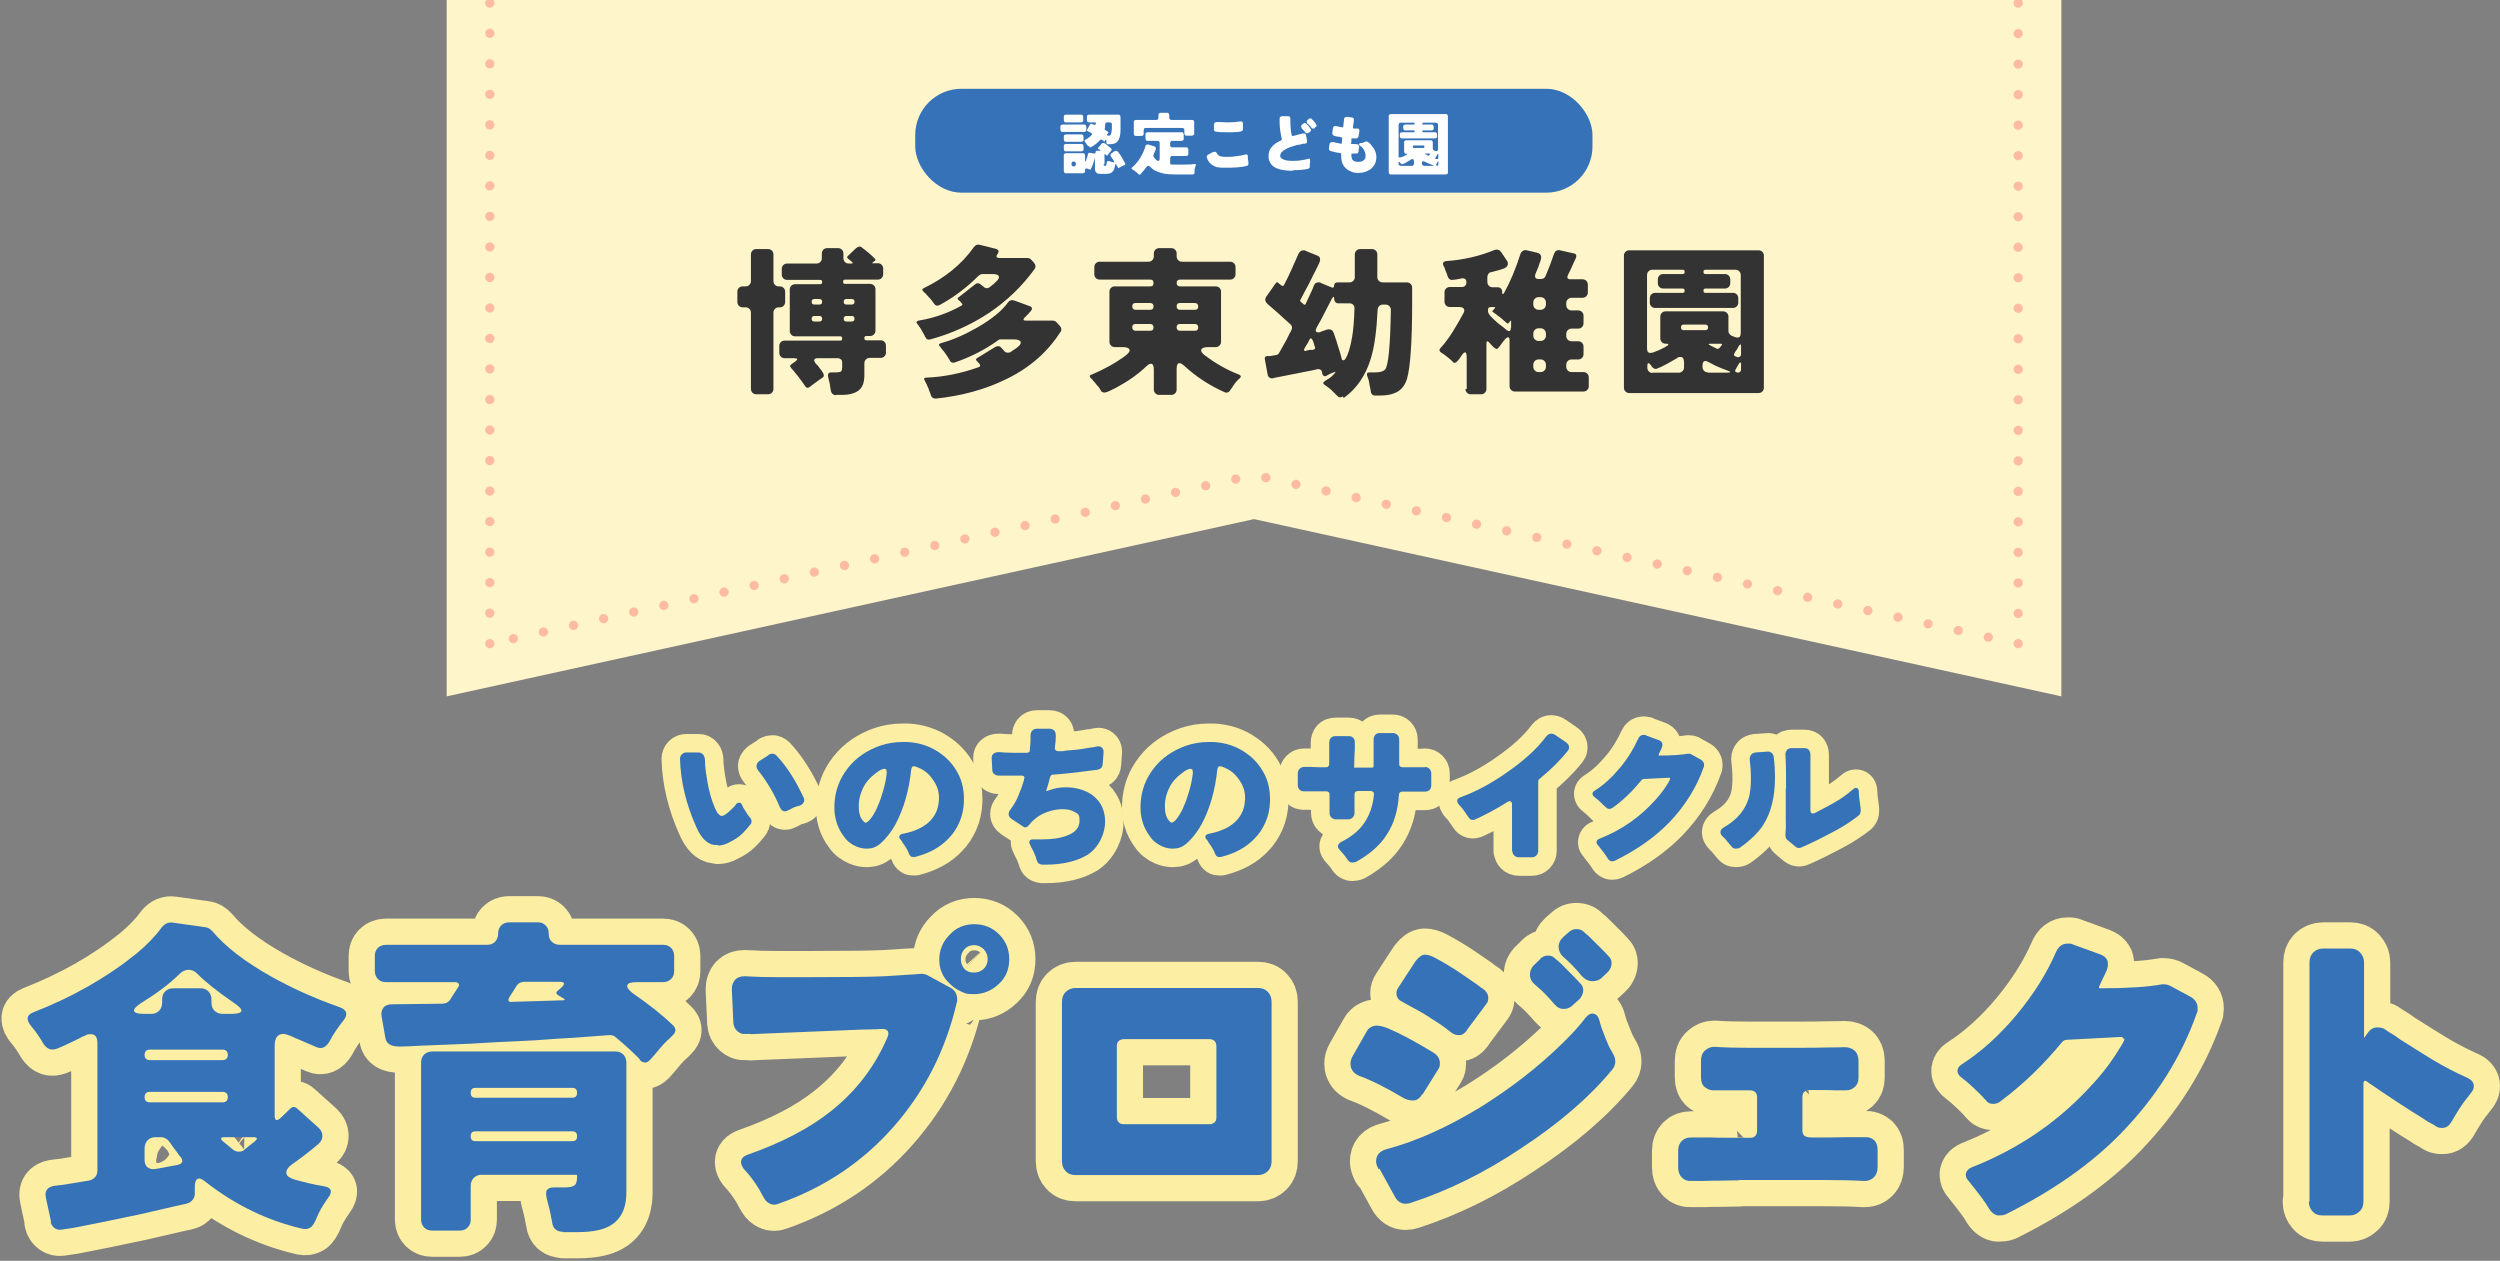 <?xml version="1.0" encoding="UTF-8"?>
<svg id="_レイヤー_2" xmlns="http://www.w3.org/2000/svg" version="1.1" viewBox="0 0 811 409">
  <rect x="0" y="0" width="811" height="409" fill="#808080" stroke="none"/>
  <!-- Generator: Adobe Illustrator 29.3.0, SVG Export Plug-In . SVG Version: 2.1.0 Build 146)  -->
  <defs>
    <style>
      .st0 {
        stroke-width: 17px;
      }

      .st0, .st1, .st2, .st3, .st4 {
        fill: none;
        stroke-linecap: round;
        stroke-linejoin: round;
      }

      .st0, .st4 {
        stroke: #fceea2;
      }

      .st5 {
        fill: #fff;
      }

      .st1, .st2, .st3 {
        stroke: #fdbca1;
        stroke-width: 3px;
      }

      .st2 {
        stroke-dasharray: 0 10;
      }

      .st3 {
        stroke-dasharray: 0 9.9;
      }

      .st4 {
        stroke-width: 12px;
      }

      .st6 {
        fill: #333;
      }

      .st7 {
        fill: #fef5cb;
      }

      .st8 {
        fill: #3572b7;
      }
    </style>
  </defs>
  <g id="_レイヤー_1-2">
    <polygon class="st7" points="144.9 225.9 406.8 168.4 668.7 225.9 668.7 0 144.9 0 144.9 225.9"/>
    <line class="st1" x1="654.7" y1="1" x2="654.7" y2="1"/>
    <line class="st3" x1="654.7" y1="10.9" x2="654.7" y2="203.9"/>
    <line class="st1" x1="654.7" y1="208.8" x2="654.7" y2="208.8"/>
    <polyline class="st2" points="645 206.7 406.8 154.1 163.7 207.8"/>
    <line class="st1" x1="158.9" y1="208.8" x2="158.9" y2="208.8"/>
    <line class="st3" x1="158.9" y1="198.9" x2="158.9" y2="6"/>
    <line class="st1" x1="158.9" y1="1" x2="158.9" y2="1"/>
    <path class="st6" d="M243.6,126.2v-24.8c0-.5-.2-.9-.5-1.2s-.7-.5-1.2-.5h-1c-.5,0-.9-.2-1.2-.5s-.5-.7-.5-1.2v-3.4c0-.5.2-.9.5-1.2s.7-.5,1.2-.5h1c.5,0,.9-.2,1.2-.5s.5-.7.5-1.2v-8.7c0-.5.2-.9.5-1.2s.7-.5,1.2-.5h3.9c.5,0,.9.2,1.2.5s.5.7.5,1.2v8.7c0,.5.2.9.5,1.2s.7.5,1.2.5h.4c.5,0,.9.2,1.2.5s.5.7.5,1.2v3.4c0,.5-.2.9-.5,1.2s-.7.5-1.2.5h-.4c-.5,0-.9.2-1.2.5s-.5.7-.5,1.2v24.8c0,.5-.2.9-.5,1.2s-.7.5-1.2.5h-3.9c-.5,0-.9-.2-1.2-.5s-.5-.7-.5-1.2ZM271.3,128.2c-1,0-1.6-.5-1.8-1.6-.2-1.6-.5-3-.8-4.1-.3-1.1,0-1.7,1-1.7h1.6c.7,0,1.2-.1,1.5-.3.3-.2.4-.7.4-1.4v-1.5c0-.4-.1-.8-.4-1s-.6-.4-1-.4h-6.5c-.6,0-.9.1-1.1.4s0,.6.2,1,.6.7.8.9c.2.2.4.5.6.8.2.3.5.6.7.9.9,1.2,1,2,.2,2.4l-.9.6c-.4.3-.8.6-1.1.8-.4.3-.7.5-1.1.8l-.9.7c-.2.2-.5.3-.8.3s-.5-.2-.7-.5l-.6-.9-1.7-2.3-1.7-2.1c-.3-.3-.5-.5-.6-.7-.4-.4-.4-.8.1-1.1l1.1-.8c.6-.4.8-.7.8-.9s-.5-.3-1.2-.3h-2.9c-.5,0-.9-.2-1.2-.5s-.5-.7-.5-1.2v-2.3c0-.5.2-.9.5-1.2s.7-.5,1.2-.5h18c.5,0,.7-.2.7-.7s-.2-.7-.7-.7h-14.6c-.5,0-.9-.2-1.2-.5s-.5-.7-.5-1.2v-13.5c0-.5.2-.9.5-1.2s.7-.5,1.2-.5h8.1c.5,0,.7-.2.7-.7s-.2-.7-.7-.7h-10.7c-.5,0-.9-.2-1.2-.5s-.5-.7-.5-1.2v-1.9c0-.5.2-.9.5-1.2s.7-.5,1.2-.5h9.6c.5,0,.9-.2,1.2-.5s.5-.7.5-1.2v-1.6c0-.5.2-.9.5-1.2s.7-.5,1.2-.5h3.6c.5,0,.9.2,1.2.5s.5.7.5,1.2v1.6c0,.5.2.9.5,1.2s.7.5,1.2.5h.8c.6,0,.7-.2.2-.6l-1.2-1c-.4-.3-.4-.6,0-.9l2.6-2.5c.4-.3.8-.5,1.1-.5s.7.1.9.4c1.4,1,2.8,2.2,4.2,3.6.1.2.1.4,0,.6l-.4.2-.4.4c-.1,0-.2.1-.2.2,0,0,.1,0,.3,0h1.6c.5,0,.9.2,1.2.5s.5.7.5,1.2v1.9c0,.5-.2.9-.5,1.2s-.7.5-1.2.5h-10.6c-.5,0-.7.2-.7.7s.2.7.7.7h8.1c.5,0,.9.2,1.2.5s.5.7.5,1.2v13.5c0,.5-.2.9-.5,1.2s-.7.5-1.2.5h-1.2c-.5,0-.7.2-.7.7s.2.7.7.7h4.6c.5,0,.9.2,1.2.5s.5.7.5,1.2v2.3c0,.5-.2.9-.5,1.2s-.7.5-1.2.5h-3.6c-.5,0-.9.2-1.2.5s-.5.7-.5,1.2v3.9c0,2.4-.6,4-1.9,5-1.2.9-3,1.4-5.2,1.4h-2.1ZM264.2,98.8h1.6c.6,0,.9-.3.9-.9s-.3-.9-.9-.9h-1.6c-.6,0-.9.3-.9.9s.3.9.9.9h0ZM264.2,104.3h1.6c.6,0,.9-.3.9-.9s-.3-.9-.9-.9h-1.6c-.6,0-.9.3-.9.9s.3.9.9.9h0ZM274.6,98.8h1.7c.6,0,.9-.3.9-.9s-.3-.9-.9-.9h-1.7c-.6,0-.9.3-.9.9s.3.9.9.9ZM274.6,104.3h1.7c.6,0,.9-.3.9-.9s-.3-.9-.9-.9h-1.7c-.6,0-.9.3-.9.9s.3.9.9.9Z"/>
    <path class="st6" d="M300.2,109.4l-.5-1c-.2-.4-.5-.8-.7-1.2-.2-.4-.4-.7-.6-1-.2-.3-.4-.5-.5-.7-.1-.2-.2-.3-.3-.4-.5-.6-.3-.9.4-1.1,4.9-.8,9.5-2.4,13.8-4.8.5-.2.5-.5.1-.9l-.5-.6-.5-.4c-.3-.3-.3-.6,0-.8l5.6-4.4c.5-.3.9-.3,1.4,0l1.4,1.1c.3.2.5.3.8.3s.5-.1.9-.3c.3-.2.6-.5,1-.8.4-.3.7-.6,1-.9.9-.8,1.2-1.4,1-1.9-.2-.5-.9-.7-2-.7h-3.3c-.4,0-.8.2-1.2.5-3.9,3.9-8.1,7.1-12.8,9.6-.7.3-1.2.2-1.7-.5-.1-.1-.2-.3-.3-.4-.1-.2-.3-.4-.5-.7s-.5-.6-.8-.9c-.3-.3-.6-.7-.8-.9s-.4-.5-.6-.6c-.1-.1-.3-.2-.4-.4-.6-.5-.5-.9.2-1.2,6.8-3.3,12.2-7.7,16.1-13.2.5-.7,1.1-1,1.9-.8l5.2,1.3c1,.3,1.2.8.6,1.7-.3.4-.4.7-.3.9.1.2.4.4.9.4h9.1c.5,0,.9.2,1.2.5l.9,1c.6.7.7,1.4.2,2.1-4,5.5-8.9,10.3-14.9,14.3-5.8,3.8-12,6.6-18.9,8.5-.7.2-1.3,0-1.6-.8h0ZM302.1,128.5l-.4-1.1c-.2-.5-.4-.9-.5-1.4-.2-.4-.4-.8-.5-1.1-.1-.3-.3-.6-.4-.8-.1-.2-.2-.4-.3-.6-.4-.7-.2-1,.5-1,5.4-.2,11.1-1.3,17-3.4.5-.2.6-.5.3-1l-1-1.1c-.3-.3-.2-.5.1-.8l5.9-3.6c.3-.2.6-.3,1-.3s.7.1.9.4.4.4.6.6c.1.2.4.4.6.7.3.3.6.4,1,.4s.8,0,1.1-.3.6-.4,1-.7c.4-.2.7-.5,1-.7.9-.7,1.3-1.3,1.1-1.8s-.9-.8-2.1-.8h-4.1c-.2,0-.4,0-.5,0-.2,0-.4.1-.5.2-4,2.9-8.7,5.4-14.2,7.3-.7.2-1.3,0-1.6-.7,0-.2-.2-.3-.3-.5-.1-.2-.2-.4-.4-.7s-.4-.6-.7-1-.5-.8-.8-1c-.2-.3-.4-.5-.5-.7-.1-.2-.3-.3-.4-.5-.6-.6-.5-1,.3-1.2,3.7-1,7.6-2.7,11.8-5.1,4.5-2.6,7.9-5.3,9.9-8.1.5-.7,1.2-.9,2.1-.6l4.9,1.8c.9.3,1,.9.4,1.6-.8.9-1.4,1.6-2,2.1-.6.7-.5,1,.4,1h8.7c.5,0,.9.2,1.2.5l1.1,1.2c.3.3.4.6.5,1,0,.4,0,.7-.3,1-4.1,6.4-9.9,11.6-17.6,15.3-6.7,3.3-14.3,5.4-22.8,6.3-.8,0-1.3-.3-1.6-1h0Z"/>
    <path class="st6" d="M374.3,126.5v-6.6c0-1.2-.3-1.9-.9-1.9s-.9.3-1.5.8c-2.6,2.5-5.8,4.8-9.7,6.9-1.2.6-2.1,1.1-2.9,1.4-1,.4-1.8.3-2.2-.4-.2-.4-.5-1-1.1-1.6s-.9-1.2-1.2-1.4c-.3-.4-.6-.8-.9-1-.6-.6-.5-1,.3-1.2,4.2-1.8,7.8-3.8,11-6.2,1-.8,1.4-1.4,1.2-1.9s-.9-.8-2.2-.8h-2.6c-.5,0-.9-.2-1.2-.5s-.5-.7-.5-1.2v-16.3c0-.5.2-.9.5-1.2s.7-.5,1.2-.5h11.6c.7,0,1-.3,1-1.1s-.4-1.1-1-1.1h-16.5c-.5,0-.9-.2-1.2-.5s-.5-.7-.5-1.2v-2.4c0-.5.2-.9.5-1.2s.7-.5,1.2-.5h15.9c.5,0,.9-.2,1.2-.5s.5-.7.5-1.2v-1c0-.5.2-.9.5-1.2s.7-.5,1.2-.5h4c.5,0,.9.2,1.2.5s.5.7.5,1.2v1c0,.5.2.9.5,1.2s.7.5,1.2.5h15.7c.5,0,.9.2,1.2.5s.5.7.5,1.2v2.4c0,.5-.2.9-.5,1.2s-.7.5-1.2.5h-16.3c-.7,0-1.1.4-1.1,1.1s.4,1.1,1.1,1.1h11.6c.5,0,.9.2,1.2.5s.5.7.5,1.2v16.3c0,.5-.2.9-.5,1.2s-.7.5-1.2.5h-2.5c-1.3,0-2,.3-2.2.8s.2,1.2,1.2,1.9c3.4,2.6,7.1,4.7,11,6.2.7.3.8.7.3,1.2-.9.7-1.7,1.7-2.5,3-.3.4-.5.7-.7,1-.2.3-.4.5-.7.6s-.6.1-.9,0c-5-2.2-9.4-5.1-13.2-8.6-.7-.6-1.2-.9-1.6-.9-.6,0-.9.6-.9,1.9v6.7c0,.5-.2.9-.5,1.2s-.7.5-1.2.5h-4c-.5,0-.9-.2-1.2-.5s-.5-.7-.5-1.2h0ZM368.4,100.5h4.7c.8,0,1.1-.4,1.1-1.1s-.4-1.1-1.1-1.1h-4.7c-.8,0-1.1.4-1.1,1.1s.4,1.1,1.1,1.1ZM368.4,107.3h4.7c.8,0,1.1-.4,1.1-1.1s-.4-1.1-1.1-1.1h-4.7c-.8,0-1.1.4-1.1,1.1s.4,1.1,1.1,1.1ZM382.8,100.5h4.8c.8,0,1.1-.4,1.1-1.1s-.4-1.1-1.1-1.1h-4.8c-.8,0-1.1.4-1.1,1.1s.4,1.1,1.1,1.1ZM382.8,107.3h4.8c.8,0,1.1-.4,1.1-1.1s-.4-1.1-1.1-1.1h-4.8c-.8,0-1.1.4-1.1,1.1s.4,1.1,1.1,1.1Z"/>
    <path class="st6" d="M435.6,128.6c-.3.2-.6.3-.9.3s-.7-.2-1-.6c-1.3-1.3-2.2-2.2-2.8-2.6-.5-.4-.9-.6-1.1-.8-.7-.4-.7-.9,0-1.3,1.2-.7,2.1-1.3,2.6-1.9,1-1,1.1-1.3.2-.9l-1.2.5-1.1.6c-.4.2-.6.2-.9,0s-.4-.4-.5-.8h0c0,0,0-.2,0-.2h0c0-.5-.3-.8-.6-1-.3-.2-.7-.2-1.1-.1-.7.2-1.7.4-2.8.6l-9.6,1.9c-.3,0-.6.1-.9.2-.3,0-.5,0-.8.2-1.1.2-1.7-.3-1.9-1.3l-.9-4.9c-.1-.6.2-1,.8-1h.9c0,0,1.8-.3,1.8-.3.5,0,.9-.3,1.2-.8.9-1.6,1.7-3,2.4-4.3.6-1.3,1.1-2.2,1.4-2.7.5-.9.4-1.7-.2-2.2-2.4-2.2-4.1-3.7-5.1-4.6s-1.8-1.5-2.2-1.9c-.9-.8-1.1-1.6-.5-2.5l3.1-4.4c.2-.3.5-.3.8,0l1,.8c.4.3.7.2.9-.3,1.2-2.2,2.7-5.5,4.6-9.9.4-.8.9-1.2,1.6-1.2s.4,0,.8.2l3.7,1.5c1.1.4,1.2,1.3.5,2.8-.1.2-.3.5-.5,1s-.5,1-.8,1.6-.7,1.3-1,2c-.4.7-.7,1.4-1,2-.7,1.3-1.6,2.9-2.6,4.9-.2.3-.2.6.2.8l.8.7c.2.2.4.2.6,0l2-4.3c.1-.3.3-.6.4-.9.1-.3.2-.5.3-.8.3-.8.8-1.1,1.5-1.1s.5,0,.8.2l3.4,1.4c.6.3.9,0,.9-.6s.4-1,1-1h4c.5,0,.9-.2,1.2-.5s.5-.7.5-1.2v-7.4c0-.5.2-.9.5-1.2s.7-.5,1.2-.5h3.9c.5,0,.9.2,1.2.5s.5.7.5,1.2v7.4c0,.5.2.9.5,1.2s.7.5,1.2.5h7.9c.5,0,.9.2,1.2.5s.5.7.5,1.2v4.9c0,12.9-.6,21.1-1.7,24.8-.8,2.4-2.2,4-4.5,4.7-1.1.4-2.5.6-4.2.6h-1.7c-.9,0-1.3-.6-1.4-1.9,0-.2-.1-.5-.2-.9l-.3-1.7c-.1-.7-.4-1.3-.6-1.9-.2-.8,0-1.1.8-1.1h1.8c1.6,0,2.6-.3,3.2-.9,1.1-1.2,1.7-7.7,1.9-19.4,0-.5-.2-.9-.5-1.2s-.7-.5-1.2-.5h-.9c-.5,0-.9.2-1.2.5-.3.3-.5.7-.5,1.2-.3,6.6-1,11.9-2.2,15.8-1.7,5.6-4.7,9.9-8.8,12.8h0ZM423.9,113.7l1.1-.2h.9c.7-.2.9-.5.6-1.1l-.4-1.3c0-.2-.1-.3-.2-.5s0-.3-.2-.4c-.3-.5-.5-.6-.8-.2-.2.4-.4.7-.5,1-.1.3-.3.5-.5.8l-.7,1.2c-.2.3-.2.6-.1.7.1.2.3.2.6.1h0ZM439.4,100.1c0-.5-.1-.9-.4-1.2-.3-.3-.7-.5-1.2-.5h-3.6c-.4,0-.8-.1-1-.4s-.4-.6-.4-1,0-.6-.2-.7c-.1,0-.4.3-.8,1.1-.5,1-1.6,3.1-3.3,6.4l-1.3,2.3c-.6,1.1-.5,1.7.4,1.7s.5,0,.9-.2l2-.7c.4-.1.8-.1,1.2,0,.4.2.6.4.8.8.2.3.3.7.4,1s.2.7.4,1.2.4,1.2.6,1.9.4,1.3.6,1.9c.2.6.3,1,.4,1.3s.2.7.3,1.2c.1.5.3.7.6.7.5,0,1.1-1,1.8-3.1.4-1.3.8-3,1.1-4.9s.6-4.9.7-9.1h0Z"/>
    <path class="st6" d="M475.8,126.2v-10.2c0-1.1-.2-1.7-.5-1.7s-.8.4-1.2,1.1c-1,1.6-1.8,2.3-2.1,2.3s-.5,0-.7-.3c-.1-.1-.2-.3-.4-.4l-.4-.4c-.5-.4-1-.8-1.5-1.2s-1-.7-1.6-1.1c-.5-.4-.6-.9-.1-1.4,1.6-1.7,2.9-3.6,4.1-5.5,1.2-1.9,2.3-3.9,3.4-5.9.3-.6.3-1.1,0-1.4-.2-.3-.7-.5-1.3-.5h-3.2c-.5,0-.9-.2-1.2-.5s-.5-.7-.5-1.2v-3.1c0-.5.2-.9.5-1.2s.7-.5,1.2-.5h3.9c.5,0,.8-.1,1.1-.4s.4-.6.4-1.1h0c0-1-.5-1.4-1.5-1.3l-1.4.3-1.5.2c-.8.1-1.4-.3-1.7-1.2-.1-.5-.3-.9-.5-1.4-.2-.4-.3-.8-.4-1.1-.1-.3-.2-.5-.4-.8-.4-1-.1-1.5.9-1.6,5.5-.4,10.8-1.6,15.6-3.6.9-.3,1.6-.1,2.2.7l1.8,2.7c.4.5.4,1,.3,1.5-.2.5-.6.8-1.2,1.1-1.1.4-2.5.8-4.2,1.2-.4,0-.7.3-.9.6-.2.3-.3.7-.3,1v1.6c0,.5.2.9.5,1.2s.7.5,1.2.5h1.6c.5,0,.8.1,1.1.4s.4.6.4,1.1,0,.7.2.7c.1,0,.3-.1.5-.5,1.9-3.4,3.6-7.5,5.2-12.4.1-.5.4-.8.8-1.1s.8-.3,1.3-.2l3.4.8c.5.1.9.4,1.1.8s.2.9,0,1.6c-.6,1.8-1.1,3.2-1.5,4s-.4,1.4-.2,1.7c.2.3.5.4,1.1.4h.7c.7,0,1.2-.3,1.5-1,1-2.3,1.9-4.7,2.7-7.1.4-1,1-1.4,2-1.2l4.4,1c.4,0,.6.2.8.5.1.3.1.5,0,.8s-.2.5-.3.7-.2.4-.3.6l-1.3,2.9c-.2.5-.5.9-.7,1.4-.5,1-.2,1.5.8,1.5h3.9c.5,0,.9.2,1.2.5s.5.7.5,1.2v2.6c0,.5-.2.9-.5,1.2s-.7.5-1.2.5h-3.6c-.5,0-.9.2-1.2.5s-.5.7-.5,1.2v.7c0,.5.2.9.5,1.2s.7.5,1.2.5h2.2c.5,0,.9.2,1.2.5s.5.7.5,1.2v2.5c0,.5-.2.9-.5,1.2s-.7.5-1.2.5h-2.2c-.5,0-.9.2-1.2.5s-.5.7-.5,1.2v.7c0,.5.2.9.5,1.2s.7.5,1.2.5h2.2c.5,0,.9.2,1.2.5s.5.7.5,1.2v2.5c0,.5-.2.9-.5,1.2s-.7.5-1.2.5h-2.2c-.5,0-.9.2-1.2.5s-.5.7-.5,1.2v.7c0,.5.2.9.5,1.2s.7.5,1.2.5h3.9c.5,0,.9.2,1.2.5s.5.7.5,1.2v2.9c0,.5-.2.9-.5,1.2s-.7.5-1.2.5h-22.3c-.5,0-.9-.2-1.2-.5s-.5-.7-.5-1.2v-15c0-.6-.2-.9-.5-.9s-.8.4-1.5,1.3-1.1,1.5-1.4,1.9-.6.6-.8.6-.9-.4-1.5-1.1l-.9-1c-.6-.6-.9-.5-.9.4v14.7c0,.5-.2.9-.5,1.2s-.7.5-1.2.5h-3.4c-.5,0-.9-.2-1.2-.5s-.5-.7-.5-1.2h0ZM490.2,106.3v-2.1c0-.3,0-.3-.3,0l-.5.6c-.2.2-.4.2-.6,0-.8-.7-1.5-1.3-2.2-1.9-.5-.3-.9-.6-1.2-.9-.4-.3-.7-.5-1-.7-.3-.2-.4-.4-.1-.6l.6-.7c.2-.2.2-.4-.2-.4h-1c-.7,0-1,.3-1,1v.3c0,.4.2.9.7,1.5,1.1,1.2,2.5,2.5,4.2,3.7l1.2,1c.3.2.5.3.7.3.4,0,.6-.3.6-.9h0ZM499.1,100.5h.7c.5,0,.9-.2,1.2-.5s.5-.7.5-1.2v-.7c0-.5-.2-.9-.5-1.2s-.7-.5-1.2-.5h-.7c-.5,0-.9.2-1.2.5s-.5.7-.5,1.2v.7c0,.5.2.9.5,1.2s.7.5,1.2.5ZM499.1,110.6h.7c.5,0,.9-.2,1.2-.5s.5-.7.5-1.2v-.7c0-.5-.2-.9-.5-1.2s-.7-.5-1.2-.5h-.7c-.5,0-.9.2-1.2.5s-.5.7-.5,1.2v.7c0,.5.2.9.5,1.2s.7.5,1.2.5ZM499.1,120.7h.7c.5,0,.9-.2,1.2-.5s.5-.7.5-1.2v-.7c0-.5-.2-.9-.5-1.2s-.7-.5-1.2-.5h-.7c-.5,0-.9.2-1.2.5s-.5.7-.5,1.2v.7c0,.5.2.9.5,1.2s.7.5,1.2.5Z"/>
    <path class="st6" d="M526.8,125.8v-42.9c0-.5.2-.9.5-1.2s.7-.5,1.2-.5h42c.5,0,.9.2,1.2.5s.5.7.5,1.2v42.9c0,.5-.2.9-.5,1.2s-.7.5-1.2.5h-42c-.5,0-.9-.2-1.2-.5s-.5-.7-.5-1.2ZM534.8,114.3c.3.3.9.2,1.6,0,1.5-.6,2.7-1.1,3.6-1.6s1.3-.8,1.2-1c0-.2-.3-.2-.9-.2h0c-.5,0-.9-.2-1.2-.5s-.5-.7-.5-1.2v-7.1c0-.5.2-.9.5-1.2s.7-.5,1.2-.5h18.7c.5,0,.9.2,1.2.5.3.3.5.7.5,1.2v4.6c0,.7.3,1.2,1,1.6l1,.4c.3.1.6.2.9.2.8,0,1.1-.5,1.1-1.5v-18.8c0-.5-.2-.9-.5-1.2s-.7-.5-1.2-.5h-9.7c-.5,0-.7.2-.7.7s.2.7.7.7h6.3c.5,0,.9.2,1.2.5s.5.7.5,1.2v1.3c0,.5-.2.9-.5,1.2s-.7.5-1.2.5h-6.3c-.5,0-.7.2-.7.7s.2.7.7.7h8.9c.5,0,.9.2,1.2.5s.5.7.5,1.2v1.5c0,.5-.2.9-.5,1.2s-.7.5-1.2.5h-25.3c-.5,0-.9-.2-1.2-.5s-.5-.7-.5-1.2v-1.5c0-.5.2-.9.5-1.2s.7-.5,1.2-.5h8.9c.5,0,.7-.2.7-.7s-.2-.7-.7-.7h-6.3c-.5,0-.9-.2-1.2-.5s-.5-.7-.5-1.2v-1.3c0-.5.2-.9.5-1.2s.7-.5,1.2-.5h6.3c.5,0,.7-.2.7-.7s-.2-.7-.7-.7h-9.8c-.5,0-.9.2-1.2.5s-.5.7-.5,1.2v23.9c0,.6.2,1.1.5,1.3h0ZM536,120.9h8.6c.5,0,.9-.2,1.2-.5s.5-.7.5-1.2v-1.6c0-1.2-.4-1.8-1.1-1.8s-.8.1-1.2.4c-2.4,1.4-4,2.3-5.1,2.8-1,.4-1.6.7-1.7.7-.6,0-1.2-.4-1.7-1.3-.3-.4-.6-.6-.7-.6-.3,0-.4.3-.4,1v.5c0,.5.2.9.5,1.2s.7.5,1.2.5h0ZM546.2,107.1h7c.6,0,.9-.3.9-.9s-.3-.9-.9-.9h-7c-.6,0-.9.3-.9.9s.3.9.9.9ZM554.2,120.9h5.9c1.5,0,1.6-.3,0-.8-2.5-.9-4.1-1.7-5-2.2-.9-.5-1.5-.8-1.8-.8-.7,0-1,.5-1,1.4v.6c0,.5.2.9.5,1.2s.7.5,1.2.5h0ZM557.8,112.9l.7-.9c.2-.3.2-.5-.3-.5h-3.3c-.7,0-.8.2-.2.5l2.2,1.1c.3.2.6,0,.9-.2h0ZM564.8,114.6v-2.2c0-.8-.2-.9-.7-.2l-.6,1.1c-.7.9-1,1.5-1,1.8,0,.3.3.5.7.6,0,0,.2,0,.4.2.2,0,.5,0,.8-.2s.4-.5.4-1h0ZM563.7,120.9h0c.7,0,1.1-.4,1.1-1.1v-1.6c0-.4,0-.6-.2-.6-.1,0-.3,0-.5.4l-.6,1c-.2.3-.4.7-.5.9-.3.6,0,.9.6.9h0Z"/>
    <rect class="st8" x="296.9" y="28.8" width="219.7" height="33.7" rx="15" ry="15"/>
    <path class="st5" d="M344,42.1v-1c0-.2,0-.4.2-.5s.3-.2.5-.2h7c.2,0,.4,0,.5.2s.2.3.2.5v1c0,.2,0,.4-.2.5-.1.1-.3.2-.5.2h-7c-.2,0-.4,0-.5-.2s-.2-.3-.2-.5ZM358,53.3c0,.3.2.5.5.5s.2,0,.3-.1c.1-.1.2-.5.3-1.2,0-.2.2-.3.4-.2,0,0,.1,0,.2,0s.1,0,.2,0l1,.3h.4c.1.2.2.2.2.1,0,0,0-.2-.1-.4-.4-.7-.8-1.2-1-1.5-.1-.2-.2-.4-.2-.5s.1-.3.3-.5l1.1-.8c.1,0,.3-.1.5-.1s.4.1.6.4c.7.8,1.4,2,2.3,3.7.1.2,0,.5-.2.6,0,0-.1,0-.2,0,0,0-.1,0-.2.1l-.9.5c0,0-.1,0-.2.1s-.1,0-.2.1c-.2.2-.4.2-.5-.1,0,0,0-.2-.1-.2,0,0,0-.2-.1-.2l-.3-.5c0-.2-.1-.2-.2-.2,0,0-.1.2-.2.5s-.1.7-.2,1-.3.7-.5.9c-.4.5-1.1.8-2,.8h-1.8c-.6,0-1.1,0-1.3-.2-.4-.3-.7-.7-.7-1.3v-2.9c0-.4,0-.6,0-.6s-.1.1-.2.4c-.3,1.2-.7,2.2-1.1,3,0,.2-.2.2-.3.2s-.4,0-.7-.3c0,0-.2,0-.2,0s-.2,0-.2,0c-.3-.1-.5,0-.5.3v.5c0,.2,0,.4-.2.5-.1.1-.3.2-.5.2h-5.5c-.2,0-.4,0-.5-.2s-.2-.3-.2-.5v-5.1c0-.2,0-.4.2-.5.1-.1.3-.2.5-.2h5.5c.2,0,.4,0,.5.2s.2.3.2.5v1.5c0,.3,0,.5.1.5s.1-.1.2-.3.1-.4.2-.6c.2-.4.3-.9.4-1.4,0-.2.2-.4.3-.5s.3-.1.5,0l1.2.2c.3,0,.5,0,.5-.4s.2-.5.5-.5h.9c.1,0,.2,0,.2,0s0,0-.1-.2l-.3-.3c0,0-.1,0-.2,0,0,0-.1,0-.1,0-.2-.1-.2-.3,0-.5l1-1.2c.1-.2.3-.3.5-.3s.3,0,.4,0c.6.4,1.4,1,2.2,1.7.3.3.3.6,0,.9-.4.4-.7.8-1.1,1.4-.1.1-.2.1-.4,0l-.4-.4c-.2-.1-.2,0-.2,0v3.2h0ZM345.1,45.3v-1c0-.2,0-.4.2-.5.1-.1.3-.2.5-.2h5c.2,0,.4,0,.5.2s.2.3.2.5v1c0,.2,0,.4-.2.5s-.3.2-.5.2h-5c-.2,0-.4,0-.5-.2s-.2-.3-.2-.5ZM345.1,48.4v-1c0-.2,0-.4.2-.5.1-.1.3-.2.5-.2h5c.2,0,.4,0,.5.2s.2.3.2.5v1c0,.2,0,.4-.2.5s-.3.2-.5.2h-5c-.2,0-.4,0-.5-.2s-.2-.3-.2-.5ZM345.1,39v-1.1c0-.2,0-.4.2-.5.1-.1.3-.2.5-.2h4.9c.2,0,.4,0,.5.2s.2.3.2.5v1.1c0,.2,0,.4-.2.5s-.3.2-.5.2h-4.9c-.2,0-.4,0-.5-.2s-.2-.3-.2-.5ZM348.3,54c.2,0,.4,0,.5-.2s.2-.3.2-.5v-.2c0-.2,0-.4-.2-.5s-.3-.2-.5-.2-.4,0-.5.2c-.1.1-.2.3-.2.5v.2c0,.2,0,.4.2.5s.3.2.5.2ZM353.4,47.5c-.2,0-.4-.1-.6-.3s-.3-.4-.4-.6c-.1-.2-.3-.4-.4-.5-.3-.3-.2-.6.1-.8.8-.4,1.5-.9,2-1.5.1-.1.2-.2.1-.4s-.1-.2-.3-.3l-.5-.3-.5-.2c-.3-.1-.3-.3-.2-.6l.9-1.6c.1-.2.3-.3.6-.2l.8.3c.1,0,.2,0,.3,0,0,0,.1-.1.2-.3h0c0-.2,0-.3,0-.4,0,0-.2-.1-.4-.1h-1.8c-.2,0-.4,0-.5-.2s-.2-.3-.2-.5v-1.1c0-.2,0-.4.2-.5.1-.1.3-.2.5-.2h9.5c.2,0,.4,0,.5.2s.2.3.2.6,0,.5,0,.8,0,.6,0,1,0,.8,0,1.2,0,.8,0,1.2c0,.9-.1,1.5-.2,1.9-.2,1-.6,1.7-1.1,2.1s-1.3.6-2.3.6h-.5c-.3,0-.5-.2-.5-.5,0-.1,0-.2,0-.3s0-.2,0-.2,0,0,0,0v-.4c0,0-.1,0-.1,0s0,0,0,0c0-.1-.1-.1-.2,0l-.2.4c0,.2-.2.2-.3,0l-.4-.3-.3-.2c0,0-.2,0-.3,0s-.2,0-.3.2c-.8.9-1.8,1.7-3,2.3-.1,0-.3,0-.3,0h0ZM359.3,44h.1c.4,0,.7,0,.8-.2.3-.2.5-1.2.5-2.9v-.6c0-.2,0-.3-.2-.4-.1,0-.2-.2-.4-.2h-.9c-.2,0-.4,0-.5.2-.1.1-.2.3-.2.5s0,.4,0,.6c0,.2,0,.3-.1.5-.1.4,0,.7.3.8.4.2.6.4.8.5.1,0,.2.2,0,.3l-.4.6c0,0,0,.1,0,.1h0Z"/>
    <path class="st5" d="M369.6,56.6c-.1,0-.3,0-.5-.3l-.2-.2c-.7-.6-1.2-1-1.6-1.2-.3-.2-.4-.4,0-.6,1.4-1.2,2.6-2.8,3.6-5,.3-.7.5-1.3.7-1.9,0-.2.2-.4.4-.5.2,0,.4-.1.6,0l1.9.6c.4.2.6.5.4.9,0,.1,0,.2-.1.4s-.1.3-.2.4c0,.2-.1.3-.2.5s-.1.4-.2.6,0,.4,0,.5.2.3.3.4c.1.2.2.3.4.5.3.3.6.5.8.5.3,0,.5-.2.5-.8v-5c0-.2,0-.4-.2-.5s-.3-.2-.5-.2h-3.2c-.2,0-.4,0-.5-.2s-.2-.3-.2-.5v-1.4c0-.2,0-.4.2-.5.1-.1.3-.2.5-.2h11c.2,0,.4,0,.5.2s.2.3.2.5v1.4c0,.2,0,.4-.2.5-.1.1-.3.2-.5.2h-3c-.2,0-.4,0-.5.2s-.2.3-.2.5v.7c0,.2,0,.4.2.5.1.1.3.2.5.2h4.5c.2,0,.4,0,.5.2s.2.3.2.5v1.4c0,.2,0,.4-.2.5s-.3.2-.5.2h-4.5c-.2,0-.4,0-.5.2s-.2.3-.2.5v1.5c0,.2,0,.3.1.4s.2.2.4.2h.4s.1,0,.1,0h1.2c2.6,0,4.5,0,5.8-.2.3,0,.4,0,.3.4-.3.9-.4,1.5-.4,1.8s0,.5,0,.6c0,.4-.2.6-.6.6h-5c-2,0-3.5-.1-4.4-.3s-1.8-.5-2.5-.8c-.7-.3-1.3-.8-1.9-1.4-.2-.2-.4-.3-.6-.3s-.5.2-.7.5c-.4.6-1,1.3-1.8,2.2-.1,0-.2.2-.4.2h0ZM367.8,43.5v-3.9c0-.2,0-.4.2-.5.1-.1.3-.2.5-.2h6.6c.2,0,.4,0,.5-.2s.2-.3.2-.5v-.9c0-.2,0-.4.2-.5.1-.1.3-.2.5-.2h2.1c.2,0,.4,0,.5.2s.2.3.2.5v.9c0,.2,0,.4.2.5.1.1.3.2.5.2h6.7c.2,0,.4,0,.5.2s.2.3.2.5v3.7c0,.2,0,.4-.2.5s-.3.2-.5.2h-1.8c-.2,0-.4,0-.5-.2s-.2-.3-.2-.5v-1.1c0-.2,0-.4-.2-.5-.1-.1-.3-.2-.5-.2h-11.8c-.2,0-.4,0-.5.2s-.2.3-.2.5v1.2c0,.2,0,.4-.2.5-.1.1-.3.2-.5.2h-1.8c-.2,0-.4,0-.5-.2s-.2-.3-.2-.5h0Z"/>
    <path class="st5" d="M394,49.2c.3,0,.6.2.8.6.3.5.7.8,1.1.9s1.1.2,1.9.2,1.8,0,3-.2c1.1-.1,2.2-.3,3.3-.6,0,0,.1,0,.2,0,.2,0,.3,0,.4.2,0,0,.1.2.1.4,0,.5,0,1,.1,1.3,0,.3.1.6.1.7s0,.2,0,.2c0,0,0,.1,0,.2h0c0,.4-.2.6-.5.7-1.1.3-2.1.4-3.1.5-1,0-1.8.1-2.4.1-.6,0-1.2,0-1.9,0s-1.2,0-1.8-.1c-.6,0-1.1-.3-1.6-.5-1-.5-1.8-1.4-2.2-2.6,0-.2-.1-.4,0-.6s.2-.3.4-.4l1.4-.8c.2,0,.3-.1.5-.1h0ZM393.8,42.1v-1.7c0-.3.1-.5.3-.6.1-.1.3-.2.4-.2s.1,0,.2,0,.2,0,.4,0c.1,0,.4,0,.8,0,.6,0,1.3.1,2.3.1,1.5,0,2.8-.1,4.1-.3,0,0,.2,0,.2,0,.3,0,.5,0,.6.3.1.1.1.3.1.5v1.7c0,.2,0,.4-.2.5s-.4.3-.7.3c-.6.1-1.5.2-2.6.2-.7,0-1.2,0-1.6,0-1.4,0-2.6,0-3.7-.2-.2,0-.3-.1-.5-.3-.1-.2-.2-.3-.2-.5h0Z"/>
    <path class="st5" d="M419.2,55.4c-1.6,0-3-.2-4.2-.5-1.4-.4-2.4-1.1-3-2.2-.3-.6-.5-1.2-.5-1.9s.1-1.3.3-1.9c.2-.5.5-1,.9-1.4.6-.7,1.6-1.4,2.8-1.9.2,0,.3-.2.3-.4s0-.1,0-.2c-.4-1.7-.7-3.5-.7-5.4,0-.4,0-.7,0-1s0-.5.2-.6c.1-.2.4-.3.7-.3h1.8c.3,0,.5,0,.6.2.1.2.2.3.2.6s0,.1,0,.3c0,.1,0,.3,0,.6,0,1.4.1,2.9.4,4.4,0,.2.2.3.4.3s.1,0,.2,0c.7-.2,1.7-.5,3-.8.2,0,.5,0,.7,0,.2.1.3.3.4.6l.3,1.7c0,0,0,.1,0,.2,0,.2,0,.3-.1.5-.1.2-.4.3-.6.3-.3,0-.7,0-1.2.2-1.3.2-2.4.5-3.5.9-.6.2-1.2.5-1.7.8-1.1.6-1.6,1.3-1.6,2s.5,1.1,1.5,1.4c.7.2,1.6.3,2.5.3,1.6,0,3.4-.2,5.2-.7,0,0,.1,0,.2,0s.2,0,.2,0,.1.2.1.3,0,.1,0,.2,0,.1,0,.2,0,.2,0,.3c-.1.5-.1.9-.1,1.1v.4c0,.2,0,.4-.2.5-.1.2-.3.2-.5.3-1.6.3-3.1.4-4.5.4h0ZM422.4,41.7c-.2-.2-.3-.4-.3-.7s.1-.4.4-.7l.3-.2c.2-.2.4-.2.5-.2s.3,0,.4.2c0,0,.1.2.2.2.1.1.3.3.5.5.2.2.3.4.4.5s.2.2.2.2v.2c.3.2.3.3.3.5s-.1.3-.3.5l-.4.3c-.2.2-.4.2-.6.2s-.4,0-.6-.3c-.1-.2-.2-.3-.3-.4s-.2-.2-.3-.3c-.1-.1-.2-.2-.3-.3s-.2-.2-.3-.2h0ZM426.6,41.5c-.2.2-.4.2-.6.2s-.4,0-.6-.3c-.1-.2-.2-.3-.3-.4,0-.1-.2-.2-.3-.3-.1-.1-.2-.2-.3-.3s-.2-.2-.3-.2c-.2-.2-.3-.4-.3-.7s.1-.4.4-.7l.3-.2c.2-.2.4-.2.5-.2s.3,0,.4.2c0,0,.1.2.2.2.1.1.3.3.5.5.2.2.3.4.4.5.1,0,.2.2.2.2v.2c.2.2.3.3.3.5s0,.3-.3.5l-.4.3h0Z"/>
    <path class="st5" d="M439.9,46.8h.3c.2,0,.4,0,.5.2.1.1.2.3.2.4s0,.6-.2,1.7c0,.2-.1.4-.2.5-.1.2-.3.2-.6.2h-.5s-.5,0-.5,0c-.2,0-.3,0-.5,0h0s0,.2,0,.2v.4c0,.8.2,1.3.5,1.6s.9.5,1.6.5c1.2,0,1.9-.3,2.3-1,.1-.2.2-.5.2-.9,0-.7-.2-1.3-.5-1.9s-.8-1.1-1.4-1.5c-.1-.1-.2-.2-.2-.4s.1-.3.4-.4c0,0,.1,0,.2,0s.2,0,.3,0c.2,0,.6-.2,1.2-.5.1,0,.3,0,.4,0s.4.1.6.3c.2.2.5.4.7.7.5.6.8,1,1,1.3.5.9.8,1.8.8,2.7s-.2,1.7-.5,2.3-.8,1.2-1.3,1.6c-.5.4-1.2.7-1.9,1-.7.2-1.5.3-2.2.3s-1.5-.1-2.2-.4-1.3-.6-1.8-1.1c-1-.9-1.5-2.2-1.5-3.8s0-.3,0-.9h0c0-.2,0-.2-.2-.2-1.2-.2-2.2-.4-3.2-.7-.2,0-.3-.2-.5-.3,0-.1-.1-.3-.1-.4s0,0,0-.2l.2-1.3c0-.3.2-.5.4-.6.1,0,.2-.1.4-.1s.3,0,.5,0c.6.2,1.4.3,2.3.5h0c.1,0,.2,0,.3,0,0,0,.1-.1.1-.3,0-.9.1-1.3.1-1.3,0,0,0-.2,0-.3s-.2-.1-.4-.2l-1-.2c-.4,0-.7-.1-1-.2-.5-.1-.8-.4-.8-.8s0-.1,0-.2l.2-1.5c0-.2.1-.3.2-.5.1-.2.3-.2.5-.2s.2,0,.3,0c.4.1,1.1.2,1.9.4,0,0,0,0,0,0,.1,0,.2,0,.3,0s.1-.2.2-.5c0-.5.1-1.2.2-2h0c0-.3,0-.5.2-.6.2-.2.4-.3.6-.3h.1l1.6.2c.3,0,.5.2.6.3,0,.1.1.3.1.4s0,.1,0,.2c0,.3-.1.8-.2,1.4s-.1,1-.1,1,0,.1,0,.2c0,0,.1.1.3.1.3,0,.5,0,.6,0,.1,0,.2,0,.3,0h.3c.2,0,.3,0,.4.2.1,0,.2.3.2.5s0,0,0,.1l-.3,1.7c0,.2-.1.4-.3.5s-.3.2-.4.2h-.3c0,0-.2,0-.3,0s-.2,0-.3,0-.2,0-.3,0c0,0-.1,0-.1,0-.1,0-.2,0-.3,0,0,0,0,.2,0,.3v.6c0,0-.1.7-.1.7,0,0,0,.2,0,.2s.1,0,.3,0c.1,0,.3,0,.4,0h.7s0,0,0,0Z"/>
    <path class="st5" d="M450.5,55.9v-18.2c0-.2,0-.4.2-.5.1-.1.3-.2.5-.2h17.8c.2,0,.4,0,.5.2s.2.3.2.5v18.2c0,.2,0,.4-.2.5s-.3.2-.5.2h-17.8c-.2,0-.4,0-.5-.2s-.2-.3-.2-.5ZM453.9,51c.1.1.4.1.7,0,.6-.2,1.2-.5,1.5-.7s.5-.3.5-.4-.1,0-.4,0h0c-.2,0-.4,0-.5-.2s-.2-.3-.2-.5v-3c0-.2,0-.4.2-.5.1-.1.3-.2.5-.2h7.9c.2,0,.4,0,.5.2.1.1.2.3.2.5v1.9c0,.3.1.5.4.7l.4.2c.1,0,.2,0,.4,0,.3,0,.5-.2.5-.6v-7.9c0-.2,0-.4-.2-.5-.1-.1-.3-.2-.5-.2h-4.1c-.2,0-.3,0-.3.3s.1.3.3.3h2.7c.2,0,.4,0,.5.2s.2.3.2.5v.5c0,.2,0,.4-.2.5-.1.1-.3.2-.5.2h-2.7c-.2,0-.3,0-.3.3s0,.3.3.3h3.8c.2,0,.4,0,.5.2s.2.3.2.5v.6c0,.2,0,.4-.2.5-.1.1-.3.2-.5.2h-10.7c-.2,0-.4,0-.5-.2s-.2-.3-.2-.5v-.6c0-.2,0-.4.2-.5s.3-.2.5-.2h3.8c.2,0,.3,0,.3-.3s-.1-.3-.3-.3h-2.7c-.2,0-.4,0-.5-.2s-.2-.3-.2-.5v-.5c0-.2,0-.4.2-.5.1-.1.3-.2.5-.2h2.7c.2,0,.3,0,.3-.3s-.1-.3-.3-.3h-4.2c-.2,0-.4,0-.5.2s-.2.3-.2.5v10.1c0,.3,0,.5.2.6h0ZM454.4,53.8h3.6c.2,0,.4,0,.5-.2s.2-.3.2-.5v-.7c0-.5-.2-.8-.5-.8s-.3,0-.5.2c-1,.6-1.7,1-2.1,1.2-.4.2-.7.3-.7.3-.2,0-.5-.2-.7-.5-.1-.2-.2-.3-.3-.3-.1,0-.2.1-.2.4v.2c0,.2,0,.4.2.5.1.1.3.2.5.2h0ZM458.7,48h3c.2,0,.4-.1.4-.4s-.1-.4-.4-.4h-3c-.3,0-.4.1-.4.4s.1.4.4.4ZM462.1,53.8h2.5c.6,0,.7-.1,0-.3-1-.4-1.8-.7-2.1-.9-.4-.2-.6-.3-.8-.3-.3,0-.4.2-.4.6v.2c0,.2,0,.4.2.5s.3.2.5.2h0ZM463.6,50.4l.3-.4c.1-.2,0-.2-.1-.2h-1.4c-.3,0-.3,0,0,.2l.9.5c.1,0,.3,0,.4,0h0ZM466.6,51.1v-1c0-.3-.1-.4-.3,0l-.3.5c-.3.4-.4.6-.4.8,0,.1.1.2.3.2,0,0,0,0,.2,0,.1,0,.2,0,.3,0,.1,0,.2-.2.2-.4h0ZM466.1,53.8h0c.3,0,.5-.2.5-.5v-.7c0-.2,0-.2,0-.3s-.1,0-.2.2l-.3.4c0,.2-.1.3-.2.4-.1.3,0,.4.3.4h0Z"/>
    <path class="st4" d="M232.8,274.1c-.3,0-.6,0-1,0-2.3-.2-4.4-2.2-6-6-3.2-7.2-5-14.5-5.2-21.9h0c0-.6.2-1.1.6-1.5s.9-.6,1.4-.6h4c.6,0,1.1.2,1.5.7s.6,1.1.6,2,.1,2.2.3,3.7c.2,1.6.5,3.1.8,4.8.8,3.6,1.8,6.5,3,8.5.5.5.9.8,1.1.9.4,0,.9-.1,1.3-.4s.9-.6,1.3-1c1.1-1,1.9-1.8,2.3-2.4.3-.4.6-.5,1-.5s.7.2.9.7c.2.5.4.9.6,1.2l.9,1.4c.3.5.6,1,.9,1.3.5.5.7.9.7,1.4s-.1.7-.4,1.1c-.9,1.1-1.8,2.2-2.8,3.1-1,1-2.3,1.8-3.9,2.6-1.3.7-2.5,1.1-3.8,1.1h0ZM249.4,244.8c.4-.2.8-.3,1.2-.3s.9.2,1.3.6c2.8,3,5.4,6.8,7.7,11.4.2.4.4.8.6,1.2.2.4.3.7.5,1,.1.3.2.6.2.9s0,.5-.3.8c-.2.5-.7.8-1.4,1-.9.2-1.7.5-2.4.9-.6.3-1.1.6-1.4.7-.3.1-.5.2-.7.2-.8,0-1.3-.4-1.7-1.3-1.7-4.1-4-8.1-7-11.9-.4-.5-.6-1-.6-1.5s.3-1.1.9-1.6l3-1.9h0Z"/>
    <path class="st4" d="M291.7,271.5c0-.5.4-.9,1.1-1,5.2-1,8.8-3.1,10.6-6.5.7-1.2,1.1-2.8,1.2-4.7v-.7c0-1.5-.4-3-1.1-4.3-.8-1.5-1.8-2.7-2.8-3.6s-2.4-1.6-3.9-2.1c-.2,0-.3,0-.4,0s-.2,0-.4.1c-.2.2-.3.5-.4.9-.7,6.8-2.4,12.7-5.1,17.8-1,1.8-2.2,3.5-3.7,5.1-1.5,1.6-2.9,2.5-4.4,2.7-.4,0-.8.1-1.2.1-1.1,0-2.2-.2-3.4-.7-1.6-.7-3-1.7-4-3.2-2.3-3-3.3-6.5-3.1-10.5.2-4.5,1.7-8.4,4.4-11.8,2.6-3.3,6.1-5.7,10.4-7.2,2.3-.8,4.8-1.2,7.4-1.2s.9,0,1.4,0c4,.2,7.5,1.4,10.5,3.5,3.1,2.1,5.4,5,6.8,8.5.7,1.9,1.1,4,1.1,6.3v1c-.1,2.6-.6,4.8-1.5,6.8s-2,3.7-3.4,5.1c-2.7,2.9-6.3,4.9-11,6.1-.2,0-.4,0-.6,0s-.5,0-.7-.2c-.3-.2-.5-.5-.6-.8-.4-1.1-1.1-2.3-2-3.5-.2-.3-.3-.5-.4-.7-.1-.1-.2-.3-.4-.5-.3-.3-.4-.6-.4-.9h0ZM287.6,250.5v-.4c0-.2,0-.4-.2-.5-.1-.1-.3-.2-.5-.2-.4,0-1,.2-1.8.7-2.5,1.7-4.3,3.6-5.2,5.7-.8,1.7-1.2,3.3-1.3,4.9v1.1c0,2.3.6,3.9,1.8,4.9.2.1.4.2.5.2s.4-.2.8-.5.7-.8,1.1-1.3.7-1.1,1-1.6.7-1.3,1.1-2.4c.5-1,1-2.6,1.6-4.6s1-4,1.2-6h0Z"/>
    <path class="st4" d="M332.4,252.5c0-.6-.4-.9-1.1-.9-2,0-3.2,0-3.5,0-1.5,0-2.8,0-3.9,0-.5,0-1-.2-1.4-.5s-.6-.8-.6-1.3l-.2-3.9c0-.6.2-1.1.6-1.4.4-.3.9-.5,1.6-.5h.4c1,.1,2.4.2,4.2.2h4.6c.3,0,.6-.1.7-.2.2-.1.3-.4.3-.8,0-.4,0-.8.1-1.3s0-.9.1-1.4v-2c0-.6.2-1,.5-1.4.4-.5.9-.7,1.6-.7h4.1c.6,0,1.1.2,1.5.6.4.4.5,1,.5,2s-.1,2.1-.3,3.5v.2c0,.3,0,.5.3.7.2.2.5.3.9.3s.3,0,.7,0,.9,0,1.7-.2c2.7-.2,4.8-.4,6.2-.7,1.4-.2,2.3-.4,2.6-.4s.6-.1,1-.2c.3,0,.5-.1.7-.1.4,0,.8.1,1.1.4.4.3.6.8.6,1.4s-.1,1.4-.3,4c0,.5-.2.8-.4,1.1-.3.4-.7.6-1.3.7-4.4.6-9.1,1.2-14.3,1.6-.2,0-.5,0-.7.2s-.3.4-.4.8c-.4,1.6-.7,2.7-.9,3.2-.2.5-.3.8-.3.9v.2h.2c0,0,.4-.1.9-.3,1.7-.6,3.4-.9,5.1-.9s3.4.2,5,.7c1.6.5,3,1.2,4.1,2.1,2.5,2,3.8,4.8,3.8,8.4s-1.9,8.2-5.7,10.7c-3.5,2.1-8.1,3.2-13.7,3.2h-1c-1-.1-1.6-.6-1.8-1.5-.2-.8-.6-1.7-1-2.7-.7-1.3-1.1-2.1-1.2-2.4-.2-.3-.2-.5-.2-.7,0-.6.4-.9,1.1-.9h.2c1,0,1.9,0,2.8,0,3.4,0,6.1-.4,8.3-1.3,2.6-1,3.9-2.6,3.9-4.8s-.5-2.1-1.6-2.8c-1-.6-2.3-.9-3.9-.9s-3.4.3-5.2,1c-1.8.6-3.4,1.7-4.8,3.1l-1.2,1.4c-.3.2-.5.4-.8.4s-.5,0-.7-.2l-3.8-2.5c-.7-.5-1-1-1-1.6s.2-1,.6-1.5c1.1-1.5,2-3,2.6-4.6.7-1.6,1.3-3.3,1.8-5,0-.2,0-.4,0-.5h0Z"/>
    <path class="st4" d="M391,271.5c0-.5.4-.9,1.1-1,5.2-1,8.8-3.1,10.6-6.5.7-1.2,1.1-2.8,1.2-4.7v-.7c0-1.5-.4-3-1.1-4.3-.8-1.5-1.8-2.7-2.8-3.6s-2.4-1.6-3.9-2.1c-.2,0-.3,0-.4,0s-.2,0-.4.1c-.2.2-.3.5-.4.9-.7,6.8-2.4,12.7-5.1,17.8-1,1.8-2.2,3.5-3.7,5.1-1.5,1.6-2.9,2.5-4.4,2.7-.4,0-.8.1-1.2.1-1.1,0-2.2-.2-3.4-.7-1.6-.7-3-1.7-4-3.2-2.3-3-3.3-6.5-3.1-10.5.2-4.5,1.7-8.4,4.4-11.8,2.6-3.3,6.1-5.7,10.4-7.2,2.3-.8,4.8-1.2,7.4-1.2s.9,0,1.4,0c4,.2,7.5,1.4,10.5,3.5,3.1,2.1,5.4,5,6.8,8.5.7,1.9,1.1,4,1.1,6.3v1c-.1,2.6-.6,4.8-1.5,6.8s-2,3.7-3.4,5.1c-2.7,2.9-6.3,4.9-11,6.1-.2,0-.4,0-.6,0s-.5,0-.7-.2c-.3-.2-.5-.5-.6-.8-.4-1.1-1.1-2.3-2-3.5-.2-.3-.3-.5-.4-.7-.1-.1-.2-.3-.4-.5-.3-.3-.4-.6-.4-.9h0ZM386.9,250.5v-.4c0-.2,0-.4-.2-.5-.1-.1-.3-.2-.5-.2-.4,0-1,.2-1.8.7-2.5,1.7-4.3,3.6-5.2,5.7-.8,1.7-1.2,3.3-1.3,4.9v1.1c0,2.3.6,3.9,1.8,4.9.2.1.4.2.5.2s.4-.2.8-.5.7-.8,1.1-1.3.7-1.1,1-1.6.7-1.3,1.1-2.4c.5-1,1-2.6,1.6-4.6s1-4,1.2-6h0Z"/>
    <path class="st4" d="M462.3,248.8c.5,0,1,.2,1.4.6s.6.9.6,1.5v3.9c0,.6-.2,1.1-.6,1.5-.4.4-.9.5-1.4.5h-2.8s-4.7,0-4.7,0c-.2,0-.5.1-.7.3s-.3.5-.3.8c-.3,5-1.6,9.3-3.9,12.8-2.1,3.4-5.4,6.3-10,8.9-.3.1-.7.2-1.2.2s-1-.2-1.4-.7c-.3-.4-.5-.7-.7-1-.2-.3-.4-.6-.7-.9-.4-.5-.8-.9-1.2-1.4-.5-.5-.7-.9-.7-1.3s.4-1,1.1-1.4c3.3-1.6,5.8-3.7,7.5-6.2,1.7-2.5,2.8-5.6,3.1-9.2v-.2c0-.2,0-.5-.3-.6-.2-.2-.4-.3-.8-.3h-4.1c-.4,0-.6.1-.8.3-.2.2-.3.5-.3.8v6c0,.6-.2,1.1-.6,1.5-.4.4-.9.6-1.5.6h-3.9c-.6,0-1.1-.2-1.5-.6-.4-.4-.6-.9-.6-1.5v-5.9c0-.3,0-.6-.3-.8-.2-.2-.4-.3-.7-.3s0,0-.1,0h-7.2c-.6,0-1-.1-1.4-.5-.4-.4-.6-.9-.6-1.5v-3.8c0-.6.2-1.1.6-1.5.4-.4.9-.6,1.5-.6h2.3c.7,0,1.5.1,2.3.1s1.4,0,1.7,0c.4,0,.6,0,.6,0,.4,0,.7,0,.9-.3s.3-.4.3-.7h0c0,0,0-4.8,0-4.8,0-.7,0-1.2,0-1.6,0-.3,0-.5,0-.6,0-.6.2-1.1.5-1.5s.9-.6,1.6-.6h4.2c.7,0,1.2.2,1.5.6.4.4.5.8.5,1.4v2.4c-.1,1.4-.2,3.2-.2,5.4s0,.3.1.4c0,0,.2,0,.3,0h.9c0,0,3.5,0,3.5,0h1c.2,0,.4,0,.4-.2,0,0,.1-.2.1-.3s0-.7,0-1.9c0-1.2,0-2.1,0-2.8,0-.7,0-1.4,0-2,0-.6,0-1.1,0-1.4,0-.3,0-.5,0-.5,0-.6.2-1.1.5-1.5.4-.4.9-.6,1.5-.6h4.2c.6,0,1.1.2,1.5.6s.6.9.6,1.5v7.9c0,.4,0,.6.3.8.2.2.5.3.9.3s.6,0,1.6,0c1.1,0,1.9,0,2.6,0h3c0,0,0,0,0,0Z"/>
    <path class="st4" d="M490.5,276.1v-14.9c0-.5,0-.8-.2-1-.1-.2-.3-.3-.5-.3s-.6.1-1,.4c-3.5,2.2-6.9,4-10.2,5.5-.3.1-.5.2-.8.2-.6,0-1.1-.3-1.5-1-1.2-1.8-2-2.9-2.4-3.3-.4-.4-.7-.7-.8-.9-.3-.4-.4-.7-.4-1,0-.5.3-.8.9-1.1,5-1.8,10.1-4.5,15.2-8.1,5.5-3.8,9.8-7.7,12.8-11.7.5-.6,1-.9,1.5-.9s1,.1,1.4.4l3.5,2.4c.6.4,1,.9,1,1.6s-.2.9-.5,1.3c-2.4,3-5.5,6-9.1,9-.3.2-.4.5-.4.8v22.5c0,.6-.2,1.1-.6,1.5-.4.4-.9.6-1.5.6h-4.2c-.6,0-1.1-.2-1.5-.6s-.6-.9-.6-1.5h0Z"/>
    <path class="st4" d="M541.8,252.6c0-.2-.2-.3-.5-.3l-8,.4c-.3,0-.6.1-.8.4-2.8,3.4-5.8,6.4-9.3,8.9-.3.2-.7.4-1.1.4s-.8-.1-1-.4c0,0,0-.1-.2-.2,0,0-.1,0-.2-.1l-.4-.4c-1.3-1.3-2.3-2.2-3-2.7-.5-.4-.7-.7-.7-1.1s.2-.7.7-1c2.9-1.8,5.6-4.3,8.2-7.4,2.6-3.1,4.5-6.3,5.9-9.4.4-.9,1-1.3,1.8-1.3s.6,0,.8.2l4.1,1.5c.5.2.9.5,1.1.9,0,.2.1.4.1.6,0,.3-.1.7-.3,1.2-.2.5-.5,1-.7,1.4-.2.5-.3.8-.3.9,0,0,0,0,.2,0h.2c3.8,0,6.8-.2,9.2-.6h0c.5,0,.9,0,1.2.3l2.9,1.6c.7.4,1.1,1,1.1,1.7s0,.4-.1.7c-2.3,6.6-6.1,12.7-11.3,18.1-4.6,4.7-10.4,8.8-17.5,12.3-.2.1-.6.2-1,.2s-1-.3-1.4-1c-.5-.9-1.6-2.3-3.1-4.2-.3-.3-.5-.6-.5-1s.3-.9.9-1.1c7.2-2.8,13.3-7.1,18.3-12.7,1.7-1.9,3.2-3.9,4.4-6,.1-.3.2-.5.2-.6h0Z"/>
    <path class="st4" d="M573.6,243.8c.4,0,.8.2,1.2.5.3.3.6.8.6,1.3.3,2.3.4,4.6.4,6.7,0,6.3-1.3,11.4-3.8,15.3-1.6,2.5-4.2,5-7.6,7.4-.3.2-.7.3-1.3.3s-1-.2-1.4-.7c-1-1.2-1.7-2-2-2.4s-.7-.6-.9-.9c-.5-.5-.7-.9-.7-1.4s.4-1.1,1.1-1.5c4.6-2.6,7.3-6.1,8.3-10.3.3-1.5.5-3.3.5-5.3s-.1-4.1-.4-6.4c0-.1,0-.2,0-.3,0-.5.2-.9.5-1.3.3-.4.8-.6,1.4-.7,2.7-.2,4-.3,4.1-.3h0ZM579.4,255.8c0-4.2,0-7.9-.2-10.9v-.2c0-.6.2-1,.5-1.4.3-.4.9-.6,1.5-.6h4.1c.7,0,1.2.2,1.5.6.3.4.5.9.5,1.5v3c0,2.2,0,4.8,0,7.6v7.3c0,.4,0,.7.2.9s.3.3.6.3.4,0,.7-.2c4.9-2.5,8.1-4.3,9.6-5.5,1-.7,1.6-1.2,1.9-1.5.3-.2.6-.5.9-.7.3-.3.6-.4.9-.4.5,0,.8.3.9,1,0,.3,0,.9.1,1.9l.5,3.9c0,.2,0,.4,0,.6,0,.7-.2,1.2-.7,1.6-2.2,1.7-4.6,3.3-7,4.6-4.8,2.6-8.7,4.5-11.5,5.7-.2.1-.5.2-.8.2s-.7-.1-1.1-.4l-2.4-2c-.6-.4-.9-.9-.9-1.6s0-.2,0-.4c0-.1,0-.7.1-1.6s0-1.8,0-2.8,0-2,0-3.1v-7.4h0Z"/>
    <path class="st8" d="M232.8,274.1c-.3,0-.6,0-1,0-2.3-.2-4.4-2.2-6-6-3.2-7.2-5-14.5-5.2-21.9h0c0-.6.2-1.1.6-1.5s.9-.6,1.4-.6h4c.6,0,1.1.2,1.5.7s.6,1.1.6,2,.1,2.2.3,3.7c.2,1.6.5,3.1.8,4.8.8,3.6,1.8,6.5,3,8.5.5.5.9.8,1.1.9.4,0,.9-.1,1.3-.4s.9-.6,1.3-1c1.1-1,1.9-1.8,2.3-2.4.3-.4.6-.5,1-.5s.7.2.9.7c.2.5.4.9.6,1.2l.9,1.4c.3.5.6,1,.9,1.3.5.5.7.9.7,1.4s-.1.7-.4,1.1c-.9,1.1-1.8,2.2-2.8,3.1-1,1-2.3,1.8-3.9,2.6-1.3.7-2.5,1.1-3.8,1.1h0ZM249.4,244.8c.4-.2.8-.3,1.2-.3s.9.2,1.3.6c2.8,3,5.4,6.8,7.7,11.4.2.4.4.8.6,1.2.2.4.3.7.5,1,.1.3.2.6.2.9s0,.5-.3.8c-.2.5-.7.8-1.4,1-.9.2-1.7.5-2.4.9-.6.3-1.1.6-1.4.7-.3.1-.5.2-.7.2-.8,0-1.3-.4-1.7-1.3-1.7-4.1-4-8.1-7-11.9-.4-.5-.6-1-.6-1.5s.3-1.1.9-1.6l3-1.9h0Z"/>
    <path class="st8" d="M291.7,271.5c0-.5.4-.9,1.1-1,5.2-1,8.8-3.1,10.6-6.5.7-1.2,1.1-2.8,1.2-4.7v-.7c0-1.5-.4-3-1.1-4.3-.8-1.5-1.8-2.7-2.8-3.6s-2.4-1.6-3.9-2.1c-.2,0-.3,0-.4,0s-.2,0-.4.1c-.2.2-.3.5-.4.9-.7,6.8-2.4,12.7-5.1,17.8-1,1.8-2.2,3.5-3.7,5.1-1.5,1.6-2.9,2.5-4.4,2.7-.4,0-.8.1-1.2.1-1.1,0-2.2-.2-3.4-.7-1.6-.7-3-1.7-4-3.2-2.3-3-3.3-6.5-3.1-10.5.2-4.5,1.7-8.4,4.4-11.8,2.6-3.3,6.1-5.7,10.4-7.2,2.3-.8,4.8-1.2,7.4-1.2s.9,0,1.4,0c4,.2,7.5,1.4,10.5,3.5,3.1,2.1,5.4,5,6.8,8.5.7,1.9,1.1,4,1.1,6.3v1c-.1,2.6-.6,4.8-1.5,6.8s-2,3.7-3.4,5.1c-2.7,2.9-6.3,4.9-11,6.1-.2,0-.4,0-.6,0s-.5,0-.7-.2c-.3-.2-.5-.5-.6-.8-.4-1.1-1.1-2.3-2-3.5-.2-.3-.3-.5-.4-.7-.1-.1-.2-.3-.4-.5-.3-.3-.4-.6-.4-.9h0ZM287.6,250.5v-.4c0-.2,0-.4-.2-.5-.1-.1-.3-.2-.5-.2-.4,0-1,.2-1.8.7-2.5,1.7-4.3,3.6-5.2,5.7-.8,1.7-1.2,3.3-1.3,4.9v1.1c0,2.3.6,3.9,1.8,4.9.2.1.4.2.5.2s.4-.2.8-.5.7-.8,1.1-1.3.7-1.1,1-1.6.7-1.3,1.1-2.4c.5-1,1-2.6,1.6-4.6s1-4,1.2-6h0Z"/>
    <path class="st8" d="M332.4,252.5c0-.6-.4-.9-1.1-.9-2,0-3.2,0-3.5,0-1.5,0-2.8,0-3.9,0-.5,0-1-.2-1.4-.5s-.6-.8-.6-1.3l-.2-3.9c0-.6.2-1.1.6-1.4.4-.3.9-.5,1.6-.5h.4c1,.1,2.4.2,4.2.2h4.6c.3,0,.6-.1.7-.2.2-.1.3-.4.3-.8,0-.4,0-.8.1-1.3s0-.9.1-1.4v-2c0-.6.2-1,.5-1.4.4-.5.9-.7,1.6-.7h4.1c.6,0,1.1.2,1.5.6.4.4.5,1,.5,2s-.1,2.1-.3,3.5v.2c0,.3,0,.5.3.7.2.2.5.3.9.3s.3,0,.7,0,.9,0,1.7-.2c2.7-.2,4.8-.4,6.2-.7,1.4-.2,2.3-.4,2.6-.4s.6-.1,1-.2c.3,0,.5-.1.7-.1.4,0,.8.1,1.1.4.4.3.6.8.6,1.4s-.1,1.4-.3,4c0,.5-.2.8-.4,1.1-.3.4-.7.6-1.3.7-4.4.6-9.1,1.2-14.3,1.6-.2,0-.5,0-.7.2s-.3.4-.4.8c-.4,1.6-.7,2.7-.9,3.2-.2.5-.3.8-.3.9v.2h.2c0,0,.4-.1.9-.3,1.7-.6,3.4-.9,5.1-.9s3.4.2,5,.7c1.6.5,3,1.2,4.1,2.1,2.5,2,3.8,4.8,3.8,8.4s-1.9,8.2-5.7,10.7c-3.5,2.1-8.1,3.2-13.7,3.2h-1c-1-.1-1.6-.6-1.8-1.5-.2-.8-.6-1.7-1-2.7-.7-1.3-1.1-2.1-1.2-2.4-.2-.3-.2-.5-.2-.7,0-.6.4-.9,1.1-.9h.2c1,0,1.9,0,2.8,0,3.4,0,6.1-.4,8.3-1.3,2.6-1,3.9-2.6,3.9-4.8s-.5-2.1-1.6-2.8c-1-.6-2.3-.9-3.9-.9s-3.4.3-5.2,1c-1.8.6-3.4,1.7-4.8,3.1l-1.2,1.4c-.3.2-.5.4-.8.4s-.5,0-.7-.2l-3.8-2.5c-.7-.5-1-1-1-1.6s.2-1,.6-1.5c1.1-1.5,2-3,2.6-4.6.7-1.6,1.3-3.3,1.8-5,0-.2,0-.4,0-.5h0Z"/>
    <path class="st8" d="M391,271.5c0-.5.4-.9,1.1-1,5.2-1,8.8-3.1,10.6-6.5.7-1.2,1.1-2.8,1.2-4.7v-.7c0-1.5-.4-3-1.1-4.3-.8-1.5-1.8-2.7-2.8-3.6s-2.4-1.6-3.9-2.1c-.2,0-.3,0-.4,0s-.2,0-.4.1c-.2.2-.3.5-.4.9-.7,6.8-2.4,12.7-5.1,17.8-1,1.8-2.2,3.5-3.7,5.1-1.5,1.6-2.9,2.5-4.4,2.7-.4,0-.8.1-1.2.1-1.1,0-2.2-.2-3.4-.7-1.6-.7-3-1.7-4-3.2-2.3-3-3.3-6.5-3.1-10.5.2-4.5,1.7-8.4,4.4-11.8,2.6-3.3,6.1-5.7,10.4-7.2,2.3-.8,4.8-1.2,7.4-1.2s.9,0,1.4,0c4,.2,7.5,1.4,10.5,3.5,3.1,2.1,5.4,5,6.8,8.5.7,1.9,1.1,4,1.1,6.3v1c-.1,2.6-.6,4.8-1.5,6.8s-2,3.7-3.4,5.1c-2.7,2.9-6.3,4.9-11,6.1-.2,0-.4,0-.6,0s-.5,0-.7-.2c-.3-.2-.5-.5-.6-.8-.4-1.1-1.1-2.3-2-3.5-.2-.3-.3-.5-.4-.7-.1-.1-.2-.3-.4-.5-.3-.3-.4-.6-.4-.9h0ZM386.9,250.5v-.4c0-.2,0-.4-.2-.5-.1-.1-.3-.2-.5-.2-.4,0-1,.2-1.8.7-2.5,1.7-4.3,3.6-5.2,5.7-.8,1.7-1.2,3.3-1.3,4.9v1.1c0,2.3.6,3.9,1.8,4.9.2.1.4.2.5.2s.4-.2.8-.5.7-.8,1.1-1.3.7-1.1,1-1.6.7-1.3,1.1-2.4c.5-1,1-2.6,1.6-4.6s1-4,1.2-6h0Z"/>
    <path class="st8" d="M462.3,248.8c.5,0,1,.2,1.4.6s.6.9.6,1.5v3.9c0,.6-.2,1.1-.6,1.5-.4.4-.9.5-1.4.5h-2.8s-4.7,0-4.7,0c-.2,0-.5.1-.7.3s-.3.5-.3.8c-.3,5-1.6,9.3-3.9,12.8-2.1,3.4-5.4,6.3-10,8.9-.3.1-.7.2-1.2.2s-1-.2-1.4-.7c-.3-.4-.5-.7-.7-1-.2-.3-.4-.6-.7-.9-.4-.5-.8-.9-1.2-1.4-.5-.5-.7-.9-.7-1.3s.4-1,1.1-1.4c3.3-1.6,5.8-3.7,7.5-6.2,1.7-2.5,2.8-5.6,3.1-9.2v-.2c0-.2,0-.5-.3-.6-.2-.2-.4-.3-.8-.3h-4.1c-.4,0-.6.1-.8.3-.2.2-.3.5-.3.8v6c0,.6-.2,1.1-.6,1.5-.4.4-.9.6-1.5.6h-3.9c-.6,0-1.1-.2-1.5-.6-.4-.4-.6-.9-.6-1.5v-5.9c0-.3,0-.6-.3-.8-.2-.2-.4-.3-.7-.3s0,0-.1,0h-7.2c-.6,0-1-.1-1.4-.5-.4-.4-.6-.9-.6-1.5v-3.8c0-.6.2-1.1.6-1.5.4-.4.9-.6,1.5-.6h2.3c.7,0,1.5.1,2.3.1s1.4,0,1.7,0c.4,0,.6,0,.6,0,.4,0,.7,0,.9-.3s.3-.4.3-.7h0c0,0,0-4.8,0-4.8,0-.7,0-1.2,0-1.6,0-.3,0-.5,0-.6,0-.6.2-1.1.5-1.5s.9-.6,1.6-.6h4.2c.7,0,1.2.2,1.5.6.4.4.5.8.5,1.4v2.4c-.1,1.4-.2,3.2-.2,5.4s0,.3.1.4c0,0,.2,0,.3,0h.9c0,0,3.5,0,3.5,0h1c.2,0,.4,0,.4-.2,0,0,.1-.2.1-.3s0-.7,0-1.9c0-1.2,0-2.1,0-2.8,0-.7,0-1.4,0-2,0-.6,0-1.1,0-1.4,0-.3,0-.5,0-.5,0-.6.2-1.1.5-1.5.4-.4.9-.6,1.5-.6h4.2c.6,0,1.1.2,1.5.6s.6.9.6,1.5v7.9c0,.4,0,.6.3.8.2.2.5.3.9.3s.6,0,1.6,0c1.1,0,1.9,0,2.6,0h3c0,0,0,0,0,0Z"/>
    <path class="st8" d="M490.5,276.1v-14.9c0-.5,0-.8-.2-1-.1-.2-.3-.3-.5-.3s-.6.1-1,.4c-3.5,2.2-6.9,4-10.2,5.5-.3.1-.5.2-.8.2-.6,0-1.1-.3-1.5-1-1.2-1.8-2-2.9-2.4-3.3-.4-.4-.7-.7-.8-.9-.3-.4-.4-.7-.4-1,0-.5.3-.8.9-1.1,5-1.8,10.1-4.5,15.2-8.1,5.5-3.8,9.8-7.7,12.8-11.7.5-.6,1-.9,1.5-.9s1,.1,1.4.4l3.5,2.4c.6.4,1,.9,1,1.6s-.2.9-.5,1.3c-2.4,3-5.5,6-9.1,9-.3.2-.4.5-.4.8v22.5c0,.6-.2,1.1-.6,1.5-.4.4-.9.6-1.5.6h-4.2c-.6,0-1.1-.2-1.5-.6s-.6-.9-.6-1.5h0Z"/>
    <path class="st8" d="M541.8,252.6c0-.2-.2-.3-.5-.3l-8,.4c-.3,0-.6.1-.8.4-2.8,3.4-5.8,6.4-9.3,8.9-.3.2-.7.4-1.1.4s-.8-.1-1-.4c0,0,0-.1-.2-.2,0,0-.1,0-.2-.1l-.4-.4c-1.3-1.3-2.3-2.2-3-2.7-.5-.4-.7-.7-.7-1.1s.2-.7.7-1c2.9-1.8,5.6-4.3,8.2-7.4,2.6-3.1,4.5-6.3,5.9-9.4.4-.9,1-1.3,1.8-1.3s.6,0,.8.2l4.1,1.5c.5.2.9.5,1.1.9,0,.2.1.4.1.6,0,.3-.1.7-.3,1.2-.2.5-.5,1-.7,1.4-.2.5-.3.8-.3.9,0,0,0,0,.2,0h.2c3.8,0,6.8-.2,9.2-.6h0c.5,0,.9,0,1.2.3l2.9,1.6c.7.4,1.1,1,1.1,1.7s0,.4-.1.7c-2.3,6.6-6.1,12.7-11.3,18.1-4.6,4.7-10.4,8.8-17.5,12.3-.2.1-.6.2-1,.2s-1-.3-1.4-1c-.5-.9-1.6-2.3-3.1-4.2-.3-.3-.5-.6-.5-1s.3-.9.9-1.1c7.2-2.8,13.3-7.1,18.3-12.7,1.7-1.9,3.2-3.9,4.4-6,.1-.3.2-.5.2-.6h0Z"/>
    <path class="st8" d="M573.6,243.8c.4,0,.8.2,1.2.5.3.3.6.8.6,1.3.3,2.3.4,4.6.4,6.7,0,6.3-1.3,11.4-3.8,15.3-1.6,2.5-4.2,5-7.6,7.4-.3.2-.7.3-1.3.3s-1-.2-1.4-.7c-1-1.2-1.7-2-2-2.4s-.7-.6-.9-.9c-.5-.5-.7-.9-.7-1.4s.4-1.1,1.1-1.5c4.6-2.6,7.3-6.1,8.3-10.3.3-1.5.5-3.3.5-5.3s-.1-4.1-.4-6.4c0-.1,0-.2,0-.3,0-.5.2-.9.5-1.3.3-.4.8-.6,1.4-.7,2.7-.2,4-.3,4.1-.3h0ZM579.4,255.8c0-4.2,0-7.9-.2-10.9v-.2c0-.6.2-1,.5-1.4.3-.4.9-.6,1.5-.6h4.1c.7,0,1.2.2,1.5.6.3.4.5.9.5,1.5v3c0,2.2,0,4.8,0,7.6v7.3c0,.4,0,.7.2.9s.3.3.6.3.4,0,.7-.2c4.9-2.5,8.1-4.3,9.6-5.5,1-.7,1.6-1.2,1.9-1.5.3-.2.6-.5.9-.7.3-.3.6-.4.9-.4.5,0,.8.3.9,1,0,.3,0,.9.1,1.9l.5,3.9c0,.2,0,.4,0,.6,0,.7-.2,1.2-.7,1.6-2.2,1.7-4.6,3.3-7,4.6-4.8,2.6-8.7,4.5-11.5,5.7-.2.1-.5.2-.8.2s-.7-.1-1.1-.4l-2.4-2c-.6-.4-.9-.9-.9-1.6s0-.2,0-.4c0-.1,0-.7.1-1.6s0-1.8,0-2.8,0-2,0-3.1v-7.4h0Z"/>
    <path class="st0" d="M16.6,396.5l-1.7-7.9c-.5-2.2.4-3.5,2.6-3.9l3.3-.4,7.9-1.3c.9-.1,1.5-.5,2.1-1.1s.8-1.4.8-2.3v-41.2c0-1.9-.7-2.9-2-2.9s-1.3.1-1.7.3c-.4.2-.7.4-.9.4-.2,0-.4.2-.6.3l-2,1c-1.9.9-3.7,1.8-5.7,2.6s-3.4.3-4.6-1.5c-1.4-2.4-2.7-4.2-3.8-5.5-1.9-2.2-1.8-3.8.5-4.7,12.6-4.9,23.7-11.2,33.4-19,3.4-2.8,6.2-5.7,8.3-8.6,1-1.2,2.2-1.7,3.5-1.5l10.7,1.5c.8.1,1.6.6,2.2,1.3,4.1,4.9,10.4,9.8,18.9,14.6,6.8,3.8,14.3,7.2,22.3,10,2.5.9,2.9,2.4,1.2,4.5-1.7,2.1-3.2,4.3-4.5,6.8-1.1,1.8-2.5,2.4-4.1,1.7-3.1-1.3-5.4-2.3-7.2-3.1-1.7-.8-2.9-1.2-3.6-1.2-1.8,0-2.8,1.3-2.8,3.8v22.6c0,1.7.6,2,1.9.9l3-2.9c.8-.9,1.7-.9,2.5-.1l6.9,6.2c.8.8,1.2,1.6,1.2,2.6,0,.9-.4,1.8-1.3,2.6-2.8,2.4-5.7,4.6-8.7,6.7-1.3,1-1.8,1.9-1.7,2.8.1.9,1,1.5,2.5,2,3.2.9,6.4,1.7,9.6,2.2,2.5.4,3,1.7,1.5,3.7-1.8,2.5-3,4.6-3.7,6.4-.7,1.7-1.4,2.9-2.1,3.3-.7.5-1.6.6-2.6.4-11.2-2.6-21.7-7.6-31.4-15.2-.9-.7-1.6-1.1-2-1.1-1,0-1.5.9-1.5,2.7v2.1c0,.8-.2,1.5-.7,2.1-.5.6-1,1-1.8,1.2-.7.2-1.5.4-2.2.5-.8.2-1.6.4-2.6.6l-10.4,2.4c-1.9.4-3.8.8-5.8,1.2-1.9.4-3.8.8-5.7,1.2l-10.1,2c-.8.1-1.5.2-2,.3s-1.2.2-2,.3-1.5,0-2.2-.5c-.7-.5-1.1-1.2-1.3-2.1h0ZM46.2,328.9h2.8c1.1,0,1.9-.3,2.6-1,.6-.6,1-1.5,1-2.6v-1.1c0-1.1.3-1.9,1-2.6.6-.6,1.5-1,2.6-1h8.8c1.1,0,1.9.3,2.6,1,.6.6,1,1.5,1,2.6v1.1c0,1.1.3,1.9,1,2.6.6.6,1.5,1,2.6,1h2.9c1.9,0,3-.3,3.2-.9.2-.6-.7-1.5-2.6-2.8-4.8-3.3-8.8-6.4-11.8-9.4-.8-.8-1.7-1.2-2.7-1.2s-1.9.4-2.7,1.1c-3.4,3.4-7.7,6.6-12.9,9.8-1.6,1.1-2.3,1.9-2.1,2.5.2.6,1.3.9,3.2.9h0ZM48.6,343.9h23.6c1.1,0,1.7-.6,1.7-1.7s-.6-1.7-1.7-1.7h-23.6c-1.1,0-1.7.6-1.7,1.7s.6,1.7,1.7,1.7ZM48.6,357.6h23.6c1.1,0,1.7-.6,1.7-1.7s-.6-1.7-1.7-1.7h-23.6c-1.1,0-1.7.6-1.7,1.7s.6,1.7,1.7,1.7ZM50.6,379.2l7-1.3c1.6-.4,2-1.2,1-2.6-.4-.4-.7-.7-.9-1.1-.2-.4-.5-.7-.8-1.1-.3-.4-.6-.8-.9-1.2-.3-.5-.6-.9-1-1.4-.7-1.1-1.7-1.6-3-1.6h-1.5c-1.1,0-1.9.3-2.6,1-.6.6-1,1.5-1,2.6v3.7c0,1.1.3,2,1,2.5.7.5,1.5.7,2.6.5h0ZM79.2,373l3.4-2.7c1.1-.9,1-1.4-.5-1.4h-9.2c-1.4,0-1.6.5-.5,1.4l3.4,2.8c.6.4,1.2.5,1.8.5s1.2-.2,1.7-.6h0Z"/>
    <path class="st0" d="M207.5,343.6c-1.8-1.9-4.3-4.2-7.5-6.9-.7-.7-1.5-1-2.5-.9l-12.1.9c-2.6.1-5.3.3-8,.5-2.7.2-5.5.4-8.3.5-4.8.2-10.5.5-17,.9l-15.2.6c-3.2.2-5.6.3-7.3.3-2.8,0-4.3-.9-4.6-2.9l-1.2-6.8c-.2-1.2,0-2.2.6-2.9.6-.8,1.6-1.1,2.8-1.1l16.1-.2c1.4,0,2.3-.5,2.9-1.6l2.4-3.7c.4-.5.4-.9.2-1.2-.2-.3-.6-.5-1.2-.5h-22.4c-1.1,0-1.9-.3-2.6-1-.6-.6-1-1.5-1-2.6v-4.9c0-1.1.3-1.9,1-2.6.6-.6,1.5-1,2.6-1h32.8c1.1,0,1.9-.3,2.6-1,.6-.6,1-1.5,1-2.6h0c0-1.2.3-2,1-2.7.6-.6,1.5-1,2.6-1h9.2c1.1,0,1.9.3,2.6,1s1,1.5,1,2.6h0c0,1.2.3,2,1,2.7.6.6,1.5,1,2.6,1h33.5c1.1,0,1.9.3,2.6,1,.6.6,1,1.5,1,2.6v4.9c0,1.1-.3,1.9-1,2.6-.6.6-1.5,1-2.6,1h-8.4c-1.9,0-3,.3-3.2,1-.2.6.3,1.4,1.5,2.4,5.5,3.8,9.9,7.3,13.2,10.5,1.2,1.1,1.2,2.2,0,3.4-.4.3-.6.6-.9.9l-1,.9c-1.4,1.4-2.7,2.9-3.8,4.3l-1.6,1.8c-.6.6-1.1.9-1.6.9s-1.1-.2-1.7-.8h0ZM182.7,399.6c-2.1,0-3.4-1.1-3.6-3.2-.4-2.1-.8-4.2-1.4-6.3-.6-2.1-.7-3.4-.3-4,.4-.6,1.2-.9,2.2-.9h3.4c1.7,0,2.8-.2,3.4-.7s.8-1.4.8-2.8v-.3c0-.2-.1-.3-.3-.3h-30.6c-1.1,0-1.9.3-2.6,1-.6.6-1,1.5-1,2.6v10.9c0,1.1-.3,1.9-1,2.6s-1.5,1-2.6,1h-8.9c-1.1,0-1.9-.3-2.6-1-.6-.6-1-1.5-1-2.6v-50.9c0-1.1.3-1.9,1-2.6.6-.6,1.5-1,2.6-1h59.4c1.1,0,1.9.3,2.6,1,.6.6,1,1.5,1,2.6v42.1c0,6.9-3.1,11-9.3,12.3-1.9.4-4,.6-6.3.6h-4.9ZM154.3,356.1h31.3c1.1,0,1.6-.5,1.6-1.6s-.5-1.6-1.6-1.6h-31.3c-1.1,0-1.6.5-1.6,1.6s.5,1.6,1.6,1.6h0ZM154.3,370.2h31.3c1.1,0,1.6-.5,1.6-1.6s-.5-1.6-1.6-1.6h-31.3c-1.1,0-1.6.5-1.6,1.6s.5,1.6,1.6,1.6h0ZM166.2,325l16.4-.5c.7,0,.8-.2.2-.6l-1.8-1.1c-.6-.4-.7-.8-.2-1.3l1.4-1.2c1.2-1.2,1-1.8-.8-1.8h-11.1c-1.4,0-2.3.5-2.9,1.6l-2.1,3.3c-.4.6-.4,1-.3,1.3.2.3.6.4,1.1.3h0Z"/>
    <path class="st0" d="M243.7,335.4h-2.1c-.8.1-1.6-.2-2.4-.9s-1.2-1.6-1.3-2.7c-.3-7.1-.5-10.7-.5-10.9,0-1.3.4-2.3,1.1-3.1.8-.8,1.8-1.1,3-1.1h.3c3.2.2,6.8.3,10.6.3h9.5c12.7,0,21-.1,24.8-.3s6.4-.4,7.9-.5,2.5-.1,3-.2c.6,0,1-.1,1.3-.1.8,0,1.6.2,2.2.6l7,3.8c1.6.8,2.4,2.1,2.4,3.8s0,.7-.1,1c-3.6,15.5-10.4,28.9-20.5,40.4-10,11.4-22.5,19.8-37.4,25-.5.2-.9.3-1.4.3s-.9-.1-1.3-.3c-.8-.4-1.4-.9-1.8-1.6-.1-.2-.8-1.3-1.8-3.2-1.4-2.3-3-4.5-4.9-6.5-.6-.8-.9-1.5-.9-2.2,0-1.1.7-1.9,2.1-2.4,11.1-3.9,20.1-8.6,27-14.1,8.1-6.4,14.2-14.3,18.3-23.8.5-1,.5-1.7.2-2.2s-.9-.7-1.7-.7-.8,0-2.1.1c-1.3,0-2.9.1-4.8.1l-34.1,1.4c-.7,0-1.3.1-1.7.1h0ZM316,299.8c3.2,0,5.9,1.1,8.1,3.3,2.2,2.2,3.3,4.9,3.3,8.1s-1.1,5.9-3.4,8c-2.3,2.2-5,3.3-8,3.3s-2.9-.3-4.3-.9c-1.4-.6-2.6-1.5-3.6-2.5-2.3-2.1-3.4-4.7-3.4-7.8s1.1-5.8,3.4-8.1c2.1-2.3,4.8-3.4,8-3.4h0ZM312.8,314.3c.8.8,1.8,1.2,3.1,1.2s2.4-.4,3.2-1.2c.8-.8,1.3-1.8,1.3-3.1s-.4-2.3-1.3-3.3c-.8-.8-1.9-1.3-3.1-1.3s-2.3.4-3.1,1.3-1.2,1.9-1.2,3.2.4,2.3,1.1,3.1h0Z"/>
    <path class="st0" d="M344.5,376.7v-51.7c0-1.3.4-2.4,1.2-3.2.8-.8,1.9-1.3,3.3-1.3h59c1.4,0,2.5.4,3.3,1.3.8.8,1.2,1.9,1.2,3.2v51.7c0,1.3-.4,2.4-1.2,3.2-.8.8-1.9,1.3-3.3,1.3h-59c-1.4,0-2.5-.4-3.3-1.3-.8-.8-1.2-1.9-1.2-3.2ZM364.6,364.7h27.7c.7,0,1.2-.2,1.7-.6s.6-1,.6-1.8v-22.8c0-.8-.2-1.4-.6-1.8-.4-.4-1-.6-1.7-.6h-27.7c-.7,0-1.2.2-1.7.6s-.6,1-.6,1.8v22.8c0,.8.2,1.4.6,1.8.4.4,1,.6,1.7.6Z"/>
    <path class="st0" d="M461.4,354.9c-.8,1.4-1.8,2.1-3,2.1s-2.2-.3-3.1-.8c-5.7-3.4-10.5-5.8-14.4-7.2-1.4-.6-2.2-1.5-2.6-2.6-.1-.4-.2-.8-.2-1.3,0-.8.2-1.6.7-2.5l4.5-7.9c.5-1,1.3-1.6,2.4-1.9.3,0,.6-.1.9-.1.9,0,2.1.3,3.7.9,4,1.7,8.8,4.3,14.6,7.8,1.5.9,2.2,2.1,2.2,3.5s-.3,1.6-.8,2.4l-4.8,7.7h0ZM447.2,379.3c-.5-1-.8-1.8-.8-2.5,0-2.1,1.2-3.5,3.7-4.1,9.4-2.5,19.4-7,30.1-13.5,9.8-6.1,18.6-12.9,26.4-20.5,3.1-3,5.7-5.8,7.8-8.6.7-.8,1.4-1.3,2.1-1.3,1.1,0,1.9.7,2.3,2.1.2.8.5,1.8.8,2.7,1.1,3,1.9,4.8,2.2,5.5.3.7.6,1.3.9,1.7.2.4.5.9.8,1.5.3.6.5,1.3.5,2.1s-.3,1.8-1,2.6c-7.5,9.1-17.5,17.6-29.7,25.6-11.8,7.9-23.7,13.7-35.6,17.6-.6.2-1.2.3-1.7.3-1.5,0-2.7-.8-3.5-2.3l-5-9.1h0ZM475.9,334.2c-.8,1.1-1.6,1.6-2.6,1.6s-1.9-.3-2.7-1c-.8-.7-1.6-1.2-2.2-1.7-.6-.4-1.4-1-2.4-1.6s-2-1.3-2.9-1.9c-1-.6-1.9-1.2-2.9-1.7-2.4-1.3-3.8-2.1-4.2-2.3s-.9-.5-1.4-.8c-.8-.4-1.3-1-1.5-1.8,0-.3-.1-.6-.1-.8,0-.6.2-1.2.6-1.8l5.6-8.6c1.1-1.4,2.1-2.1,3-2.1s2,.3,3.3,1c2.8,1.5,5.5,3.1,8,4.8l5.7,3.9c.4.3.7.6,1,.8,1.8,1,2.6,2.2,2.6,3.5s-.3,1.5-.8,2.2l-6.1,8.2h0ZM499.6,311.1c.8-.8,1.6-1.1,2.5-1.1s1.6.2,2.1.7c.5.5,1,.8,1.3,1.1.3.3.6.5,1,.9,3.3,3.3,5,5.1,5.3,5.4.3.3.6.7,1.1,1.2.5.5.7,1.2.7,2s-.4,2-1.3,2.9l-1.8,1.6c-.9,1-2,1.5-3.2,1.5s-2.2-.5-3.1-1.6c-1.4-1.6-2.4-2.7-3.1-3.4s-1.2-1.2-1.7-1.6-1-.9-1.7-1.5c-.9-.8-1.4-1.8-1.4-3s.5-2.4,1.6-3.4l1.6-1.5h0ZM511.4,301.4c1,0,1.8.3,2.3.8.4.4.7.7,1,.9.3.2.6.5,1,.9,3.3,3.2,5,5,5.3,5.3.3.3.6.7,1.1,1.2.5.5.7,1.2.7,2s-.4,2.1-1.3,2.9l-1.9,1.8c-.8.8-1.9,1.1-3.1,1.1s-2.4-.6-3.4-1.7c-1-1.3-2.1-2.5-3.3-3.7s-2.1-2-2.7-2.5c-.9-.8-1.4-1.9-1.5-3.1,0-1.3.5-2.4,1.6-3.4l1.6-1.4c.8-.8,1.6-1.1,2.6-1.1h0Z"/>
    <path class="st0" d="M564.2,382.9c-2.2,0-4.3.1-6.2.1s-3.7,0-5.4.1h-4c-1.2.1-2.2-.3-3-1.1-.8-.8-1.2-1.9-1.2-3.3v-5.4c0-1.4.4-2.4,1.2-3.2s1.8-1.1,3-1.1h6.6c0,.1,12.5.1,12.5.1.8,0,1.3-.2,1.7-.6s.6-1,.6-1.7v-10.8c0-.8-.2-1.3-.6-1.7s-1-.6-1.7-.6h-11.5c-1.2.1-2.2-.3-3.1-1s-1.3-1.8-1.3-3.2v-5.3c0-1.5.4-2.6,1.3-3.4s1.8-1.2,2.9-1.2h.5c2.8.2,6.3.3,10.4.3h16.2c3,0,6.3,0,9.9-.1,3.5,0,5.3-.1,5.4-.1,1.3,0,2.4.4,3.2,1.1s1.3,1.9,1.3,3.3v5.5c0,1.3-.4,2.3-1.2,3-.8.7-1.7,1.1-2.8,1.1h-3.7c0-.1-8.1-.1-8.1-.1-.8,0-1.3.2-1.8.6-.4.4-.6,1-.6,1.7v10.8c0,.8.2,1.3.6,1.7s1.3.6,2.7.6c3.9,0,7.6,0,11.2-.1h5.8c1.2-.1,2.2.3,3,1,.8.8,1.1,1.8,1.1,3.2v5.4c0,1.5-.4,2.6-1.2,3.4s-1.8,1.2-2.9,1.2h-.5c-3.2-.2-7.5-.3-12.9-.3h-27.4,0Z"/>
    <path class="st0" d="M688.9,337.1c0-.5-.4-.7-1.1-.7l-17.2.9c-.7,0-1.3.3-1.7.8-6,7.3-12.6,13.7-20,19.2-.6.5-1.4.8-2.3.8s-1.7-.3-2.2-.9c0-.1-.2-.3-.3-.5-.2,0-.3-.1-.3-.2l-.8-.9c-2.8-2.8-5-4.8-6.4-5.8-1.1-.8-1.6-1.6-1.6-2.4s.5-1.6,1.5-2.2c6.2-4,12.1-9.3,17.7-16,5.6-6.8,9.8-13.5,12.7-20.2.8-1.9,2.1-2.9,3.8-2.9s1.2.1,1.8.3l8.8,3.2c1.1.4,1.9,1,2.3,1.9.2.5.2.9.2,1.4,0,.7-.2,1.6-.7,2.6-.5,1.1-1,2.1-1.5,3.1s-.7,1.6-.7,1.9c0,0,.2.1.3.1h.5c8.2,0,14.8-.4,19.8-1.3h.1c1.1,0,1.9.2,2.6.6l6.3,3.4c1.6.9,2.4,2.1,2.4,3.7s0,1-.2,1.5c-5,14.3-13.2,27.3-24.5,39-9.8,10.1-22.4,18.9-37.7,26.5-.5.2-1.3.3-2.2.3s-2.1-.7-3-2.1c-1.1-2-3.4-5-6.6-9-.7-.7-1-1.4-1-2.2s.7-1.8,1.9-2.3c15.5-6.1,28.7-15.2,39.6-27.4,3.7-4,6.8-8.4,9.5-13,.3-.6.5-1.1.5-1.4h0Z"/>
    <path class="st0" d="M749.2,389.8v-77.6c0-1.3.4-2.4,1.2-3.2.8-.8,1.9-1.3,3.3-1.3h8.7c1.3,0,2.4.4,3.2,1.3s1.3,1.9,1.3,3.2v24.5c0,0,.5-.6,1.1-1.5.9-1.3,1.9-1.9,3.1-1.9s2.1.2,2.7.7c.7.5,1.3.9,2,1.3.7.4,1.6,1,2.8,1.9,3.3,2.1,6.8,4.3,10.4,6.5,3.8,2.3,7.7,4.3,11.7,6.1,1.2.6,1.8,1.5,1.8,2.5s-.3,1.4-.8,2.1c-.4.5-1.1,1.5-2.1,2.7-1,1.3-2.5,3.6-4.4,6.9-.8,1.3-1.7,1.9-2.9,1.9s-1.6-.2-2.2-.6c-.5-.4-1.1-.7-1.7-1-.6-.3-1.3-.7-2.1-1.3-5.2-3.2-11.2-7.1-18-11.8-.5-.4-.8-.6-1-.6s-.4.1-.5.3-.1.5-.1,1.1v37.8c0,1.3-.4,2.4-1.3,3.2-.8.8-1.9,1.3-3.2,1.3h-8.7c-1.4,0-2.5-.4-3.3-1.3s-1.2-1.9-1.2-3.2h0Z"/>
    <path class="st8" d="M16.6,396.5l-1.7-7.9c-.5-2.2.4-3.5,2.6-3.9l3.3-.4,7.9-1.3c.9-.1,1.5-.5,2.1-1.1s.8-1.4.8-2.3v-41.2c0-1.9-.7-2.9-2-2.9s-1.3.1-1.7.3c-.4.2-.7.4-.9.4-.2,0-.4.2-.6.3l-2,1c-1.9.9-3.7,1.8-5.7,2.6s-3.4.3-4.6-1.5c-1.4-2.4-2.7-4.2-3.8-5.5-1.9-2.2-1.8-3.8.5-4.7,12.6-4.9,23.7-11.2,33.4-19,3.4-2.8,6.2-5.7,8.3-8.6,1-1.2,2.2-1.7,3.5-1.5l10.7,1.5c.8.1,1.6.6,2.2,1.3,4.1,4.9,10.4,9.8,18.9,14.6,6.8,3.8,14.3,7.2,22.3,10,2.5.9,2.9,2.4,1.2,4.5-1.7,2.1-3.2,4.3-4.5,6.8-1.1,1.8-2.5,2.4-4.1,1.7-3.1-1.3-5.4-2.3-7.2-3.1-1.7-.8-2.9-1.2-3.6-1.2-1.8,0-2.8,1.3-2.8,3.8v22.6c0,1.7.6,2,1.9.9l3-2.9c.8-.9,1.7-.9,2.5-.1l6.9,6.2c.8.8,1.2,1.6,1.2,2.6,0,.9-.4,1.8-1.3,2.6-2.8,2.4-5.7,4.6-8.7,6.7-1.3,1-1.8,1.9-1.7,2.8.1.9,1,1.5,2.5,2,3.2.9,6.4,1.7,9.6,2.2,2.5.4,3,1.7,1.5,3.7-1.8,2.5-3,4.6-3.7,6.4-.7,1.7-1.4,2.9-2.1,3.3-.7.5-1.6.6-2.6.4-11.2-2.6-21.7-7.6-31.4-15.2-.9-.7-1.6-1.1-2-1.1-1,0-1.5.9-1.5,2.7v2.1c0,.8-.2,1.5-.7,2.1-.5.6-1,1-1.8,1.2-.7.2-1.5.4-2.2.5-.8.2-1.6.4-2.6.6l-10.4,2.4c-1.9.4-3.8.8-5.8,1.2-1.9.4-3.8.8-5.7,1.2l-10.1,2c-.8.1-1.5.2-2,.3s-1.2.2-2,.3-1.5,0-2.2-.5c-.7-.5-1.1-1.2-1.3-2.1h0ZM46.2,328.9h2.8c1.1,0,1.9-.3,2.6-1,.6-.6,1-1.5,1-2.6v-1.1c0-1.1.3-1.9,1-2.6.6-.6,1.5-1,2.6-1h8.8c1.1,0,1.9.3,2.6,1,.6.6,1,1.5,1,2.6v1.1c0,1.1.3,1.9,1,2.6.6.6,1.5,1,2.6,1h2.9c1.9,0,3-.3,3.2-.9.2-.6-.7-1.5-2.6-2.8-4.8-3.3-8.8-6.4-11.8-9.4-.8-.8-1.7-1.2-2.7-1.2s-1.9.4-2.7,1.1c-3.4,3.4-7.7,6.6-12.9,9.8-1.6,1.1-2.3,1.9-2.1,2.5.2.6,1.3.9,3.2.9h0ZM48.6,343.9h23.6c1.1,0,1.7-.6,1.7-1.7s-.6-1.7-1.7-1.7h-23.6c-1.1,0-1.7.6-1.7,1.7s.6,1.7,1.7,1.7ZM48.6,357.6h23.6c1.1,0,1.7-.6,1.7-1.7s-.6-1.7-1.7-1.7h-23.6c-1.1,0-1.7.6-1.7,1.7s.6,1.7,1.7,1.7ZM50.6,379.2l7-1.3c1.6-.4,2-1.2,1-2.6-.4-.4-.7-.7-.9-1.1-.2-.4-.5-.7-.8-1.1-.3-.4-.6-.8-.9-1.2-.3-.5-.6-.9-1-1.4-.7-1.1-1.7-1.6-3-1.6h-1.5c-1.1,0-1.9.3-2.6,1-.6.6-1,1.5-1,2.6v3.7c0,1.1.3,2,1,2.5.7.5,1.5.7,2.6.5h0ZM79.2,373l3.4-2.7c1.1-.9,1-1.4-.5-1.4h-9.2c-1.4,0-1.6.5-.5,1.4l3.4,2.8c.6.4,1.2.5,1.8.5s1.2-.2,1.7-.6h0Z"/>
    <path class="st8" d="M207.5,343.6c-1.8-1.9-4.3-4.2-7.5-6.9-.7-.7-1.5-1-2.5-.9l-12.1.9c-2.6.1-5.3.3-8,.5-2.7.2-5.5.4-8.3.5-4.8.2-10.5.5-17,.9l-15.2.6c-3.2.2-5.6.3-7.3.3-2.8,0-4.3-.9-4.6-2.9l-1.2-6.8c-.2-1.2,0-2.2.6-2.9.6-.8,1.6-1.1,2.8-1.1l16.1-.2c1.4,0,2.3-.5,2.9-1.6l2.4-3.7c.4-.5.4-.9.2-1.2-.2-.3-.6-.5-1.2-.5h-22.4c-1.1,0-1.9-.3-2.6-1-.6-.6-1-1.5-1-2.6v-4.9c0-1.1.3-1.9,1-2.6.6-.6,1.5-1,2.6-1h32.8c1.1,0,1.9-.3,2.6-1,.6-.6,1-1.5,1-2.6h0c0-1.2.3-2,1-2.7.6-.6,1.5-1,2.6-1h9.2c1.1,0,1.9.3,2.6,1s1,1.5,1,2.6h0c0,1.2.3,2,1,2.7.6.6,1.5,1,2.6,1h33.5c1.1,0,1.9.3,2.6,1,.6.6,1,1.5,1,2.6v4.9c0,1.1-.3,1.9-1,2.6-.6.6-1.5,1-2.6,1h-8.4c-1.9,0-3,.3-3.2,1-.2.6.3,1.4,1.5,2.4,5.5,3.8,9.9,7.3,13.2,10.5,1.2,1.1,1.2,2.2,0,3.4-.4.3-.6.6-.9.9l-1,.9c-1.4,1.4-2.7,2.9-3.8,4.3l-1.6,1.8c-.6.6-1.1.9-1.6.9s-1.1-.2-1.7-.8h0ZM182.7,399.6c-2.1,0-3.4-1.1-3.6-3.2-.4-2.1-.8-4.2-1.4-6.3-.6-2.1-.7-3.4-.3-4,.4-.6,1.2-.9,2.2-.9h3.4c1.7,0,2.8-.2,3.4-.7s.8-1.4.8-2.8v-.3c0-.2-.1-.3-.3-.3h-30.6c-1.1,0-1.9.3-2.6,1-.6.6-1,1.5-1,2.6v10.9c0,1.1-.3,1.9-1,2.6s-1.5,1-2.6,1h-8.9c-1.1,0-1.9-.3-2.6-1-.6-.6-1-1.5-1-2.6v-50.9c0-1.1.3-1.9,1-2.6.6-.6,1.5-1,2.6-1h59.4c1.1,0,1.9.3,2.6,1,.6.6,1,1.5,1,2.6v42.1c0,6.9-3.1,11-9.3,12.3-1.9.4-4,.6-6.3.6h-4.9ZM154.3,356.1h31.3c1.1,0,1.6-.5,1.6-1.6s-.5-1.6-1.6-1.6h-31.3c-1.1,0-1.6.5-1.6,1.6s.5,1.6,1.6,1.6h0ZM154.3,370.2h31.3c1.1,0,1.6-.5,1.6-1.6s-.5-1.6-1.6-1.6h-31.3c-1.1,0-1.6.5-1.6,1.6s.5,1.6,1.6,1.6h0ZM166.2,325l16.4-.5c.7,0,.8-.2.2-.6l-1.8-1.1c-.6-.4-.7-.8-.2-1.3l1.4-1.2c1.2-1.2,1-1.8-.8-1.8h-11.1c-1.4,0-2.3.5-2.9,1.6l-2.1,3.3c-.4.6-.4,1-.3,1.3.2.3.6.4,1.1.3h0Z"/>
    <path class="st8" d="M243.7,335.4h-2.1c-.8.1-1.6-.2-2.4-.9s-1.2-1.6-1.3-2.7c-.3-7.1-.5-10.7-.5-10.9,0-1.3.4-2.3,1.1-3.1.8-.8,1.8-1.1,3-1.1h.3c3.2.2,6.8.3,10.6.3h9.5c12.7,0,21-.1,24.8-.3s6.4-.4,7.9-.5,2.5-.1,3-.2c.6,0,1-.1,1.3-.1.8,0,1.6.2,2.2.6l7,3.8c1.6.8,2.4,2.1,2.4,3.8s0,.7-.1,1c-3.6,15.5-10.4,28.9-20.5,40.4-10,11.4-22.5,19.8-37.4,25-.5.2-.9.3-1.4.3s-.9-.1-1.3-.3c-.8-.4-1.4-.9-1.8-1.6-.1-.2-.8-1.3-1.8-3.2-1.4-2.3-3-4.5-4.9-6.5-.6-.8-.9-1.5-.9-2.2,0-1.1.7-1.9,2.1-2.4,11.1-3.9,20.1-8.6,27-14.1,8.1-6.4,14.2-14.3,18.3-23.8.5-1,.5-1.7.2-2.2s-.9-.7-1.7-.7-.8,0-2.1.1c-1.3,0-2.9.1-4.8.1l-34.1,1.4c-.7,0-1.3.1-1.7.1h0ZM316,299.8c3.2,0,5.9,1.1,8.1,3.3,2.2,2.2,3.3,4.9,3.3,8.1s-1.1,5.9-3.4,8c-2.3,2.2-5,3.3-8,3.3s-2.9-.3-4.3-.9c-1.4-.6-2.6-1.5-3.6-2.5-2.3-2.1-3.4-4.7-3.4-7.8s1.1-5.8,3.4-8.1c2.1-2.3,4.8-3.4,8-3.4h0ZM312.8,314.3c.8.8,1.8,1.2,3.1,1.2s2.4-.4,3.2-1.2c.8-.8,1.3-1.8,1.3-3.1s-.4-2.3-1.3-3.3c-.8-.8-1.9-1.3-3.1-1.3s-2.3.4-3.1,1.3-1.2,1.9-1.2,3.2.4,2.3,1.1,3.1h0Z"/>
    <path class="st8" d="M344.5,376.7v-51.7c0-1.3.4-2.4,1.2-3.2.8-.8,1.9-1.3,3.3-1.3h59c1.4,0,2.5.4,3.3,1.3.8.8,1.2,1.9,1.2,3.2v51.7c0,1.3-.4,2.4-1.2,3.2-.8.8-1.9,1.3-3.3,1.3h-59c-1.4,0-2.5-.4-3.3-1.3-.8-.8-1.2-1.9-1.2-3.2ZM364.6,364.7h27.7c.7,0,1.2-.2,1.7-.6s.6-1,.6-1.8v-22.8c0-.8-.2-1.4-.6-1.8-.4-.4-1-.6-1.7-.6h-27.7c-.7,0-1.2.2-1.7.6s-.6,1-.6,1.8v22.8c0,.8.2,1.4.6,1.8.4.4,1,.6,1.7.6Z"/>
    <path class="st8" d="M461.4,354.9c-.8,1.4-1.8,2.1-3,2.1s-2.2-.3-3.1-.8c-5.7-3.4-10.5-5.8-14.4-7.2-1.4-.6-2.2-1.5-2.6-2.6-.1-.4-.2-.8-.2-1.3,0-.8.2-1.6.7-2.5l4.5-7.9c.5-1,1.3-1.6,2.4-1.9.3,0,.6-.1.9-.1.9,0,2.1.3,3.7.9,4,1.7,8.8,4.3,14.6,7.8,1.5.9,2.2,2.1,2.2,3.5s-.3,1.6-.8,2.4l-4.8,7.7h0ZM447.2,379.3c-.5-1-.8-1.8-.8-2.5,0-2.1,1.2-3.5,3.7-4.1,9.4-2.5,19.4-7,30.1-13.5,9.8-6.1,18.6-12.9,26.4-20.5,3.1-3,5.7-5.8,7.8-8.6.7-.8,1.4-1.3,2.1-1.3,1.1,0,1.9.7,2.3,2.1.2.8.5,1.8.8,2.7,1.1,3,1.9,4.8,2.2,5.5.3.7.6,1.3.9,1.7.2.4.5.9.8,1.5.3.6.5,1.3.5,2.1s-.3,1.8-1,2.6c-7.5,9.1-17.5,17.6-29.7,25.6-11.8,7.9-23.7,13.7-35.6,17.6-.6.2-1.2.3-1.7.3-1.5,0-2.7-.8-3.5-2.3l-5-9.1h0ZM475.9,334.2c-.8,1.1-1.6,1.6-2.6,1.6s-1.9-.3-2.7-1c-.8-.7-1.6-1.2-2.2-1.7-.6-.4-1.4-1-2.4-1.6s-2-1.3-2.9-1.9c-1-.6-1.9-1.2-2.9-1.7-2.4-1.3-3.8-2.1-4.2-2.3s-.9-.5-1.4-.8c-.8-.4-1.3-1-1.5-1.8,0-.3-.1-.6-.1-.8,0-.6.2-1.2.6-1.8l5.6-8.6c1.1-1.4,2.1-2.1,3-2.1s2,.3,3.3,1c2.8,1.5,5.5,3.1,8,4.8l5.7,3.9c.4.3.7.6,1,.8,1.8,1,2.6,2.2,2.6,3.5s-.3,1.5-.8,2.2l-6.1,8.2h0ZM499.6,311.1c.8-.8,1.6-1.1,2.5-1.1s1.6.2,2.1.7c.5.5,1,.8,1.3,1.1.3.3.6.5,1,.9,3.3,3.3,5,5.1,5.3,5.4.3.3.6.7,1.1,1.2.5.5.7,1.2.7,2s-.4,2-1.3,2.9l-1.8,1.6c-.9,1-2,1.5-3.2,1.5s-2.2-.5-3.1-1.6c-1.4-1.6-2.4-2.7-3.1-3.4s-1.2-1.2-1.7-1.6-1-.9-1.7-1.5c-.9-.8-1.4-1.8-1.4-3s.5-2.4,1.6-3.4l1.6-1.5h0ZM511.4,301.4c1,0,1.8.3,2.3.8.4.4.7.7,1,.9.3.2.6.5,1,.9,3.3,3.2,5,5,5.3,5.3.3.3.6.7,1.1,1.2.5.5.7,1.2.7,2s-.4,2.1-1.3,2.9l-1.9,1.8c-.8.8-1.9,1.1-3.1,1.1s-2.4-.6-3.4-1.7c-1-1.3-2.1-2.5-3.3-3.7s-2.1-2-2.7-2.5c-.9-.8-1.4-1.9-1.5-3.1,0-1.3.5-2.4,1.6-3.4l1.6-1.4c.8-.8,1.6-1.1,2.6-1.1h0Z"/>
    <path class="st8" d="M564.2,382.9c-2.2,0-4.3.1-6.2.1s-3.7,0-5.4.1h-4c-1.2.1-2.2-.3-3-1.1-.8-.8-1.2-1.9-1.2-3.3v-5.4c0-1.4.4-2.4,1.2-3.2s1.8-1.1,3-1.1h6.6c0,.1,12.5.1,12.5.1.8,0,1.3-.2,1.7-.6s.6-1,.6-1.7v-10.8c0-.8-.2-1.3-.6-1.7s-1-.6-1.7-.6h-11.5c-1.2.1-2.2-.3-3.1-1s-1.3-1.8-1.3-3.2v-5.3c0-1.5.4-2.6,1.3-3.4s1.8-1.2,2.9-1.2h.5c2.8.2,6.3.3,10.4.3h16.2c3,0,6.3,0,9.9-.1,3.5,0,5.3-.1,5.4-.1,1.3,0,2.4.4,3.2,1.1s1.3,1.9,1.3,3.3v5.5c0,1.3-.4,2.3-1.2,3-.8.7-1.7,1.1-2.8,1.1h-3.7c0-.1-8.1-.1-8.1-.1-.8,0-1.3.2-1.8.6-.4.4-.6,1-.6,1.7v10.8c0,.8.2,1.3.6,1.7s1.3.6,2.7.6c3.9,0,7.6,0,11.2-.1h5.8c1.2-.1,2.2.3,3,1,.8.8,1.1,1.8,1.1,3.2v5.4c0,1.5-.4,2.6-1.2,3.4s-1.8,1.2-2.9,1.2h-.5c-3.2-.2-7.5-.3-12.9-.3h-27.4,0Z"/>
    <path class="st8" d="M688.9,337.1c0-.5-.4-.7-1.1-.7l-17.2.9c-.7,0-1.3.3-1.7.8-6,7.3-12.6,13.7-20,19.2-.6.5-1.4.8-2.3.8s-1.7-.3-2.2-.9c0-.1-.2-.3-.3-.5-.2,0-.3-.1-.3-.2l-.8-.9c-2.8-2.8-5-4.8-6.4-5.8-1.1-.8-1.6-1.6-1.6-2.4s.5-1.6,1.5-2.2c6.2-4,12.1-9.3,17.7-16,5.6-6.8,9.8-13.5,12.7-20.2.8-1.9,2.1-2.9,3.8-2.9s1.2.1,1.8.3l8.8,3.2c1.1.4,1.9,1,2.3,1.9.2.5.2.9.2,1.4,0,.7-.2,1.6-.7,2.6-.5,1.1-1,2.1-1.5,3.1s-.7,1.6-.7,1.9c0,0,.2.1.3.1h.5c8.2,0,14.8-.4,19.8-1.3h.1c1.1,0,1.9.2,2.6.6l6.3,3.4c1.6.9,2.4,2.1,2.4,3.7s0,1-.2,1.5c-5,14.3-13.2,27.3-24.5,39-9.8,10.1-22.4,18.9-37.7,26.5-.5.2-1.3.3-2.2.3s-2.1-.7-3-2.1c-1.1-2-3.4-5-6.6-9-.7-.7-1-1.4-1-2.2s.7-1.8,1.9-2.3c15.5-6.1,28.7-15.2,39.6-27.4,3.7-4,6.8-8.4,9.5-13,.3-.6.5-1.1.5-1.4h0Z"/>
    <path class="st8" d="M749.2,389.8v-77.6c0-1.3.4-2.4,1.2-3.2.8-.8,1.9-1.3,3.3-1.3h8.7c1.3,0,2.4.4,3.2,1.3s1.3,1.9,1.3,3.2v24.5c0,0,.5-.6,1.1-1.5.9-1.3,1.9-1.9,3.1-1.9s2.1.2,2.7.7c.7.5,1.3.9,2,1.3.7.4,1.6,1,2.8,1.9,3.3,2.1,6.8,4.3,10.4,6.5,3.8,2.3,7.7,4.3,11.7,6.1,1.2.6,1.8,1.5,1.8,2.5s-.3,1.4-.8,2.1c-.4.5-1.1,1.5-2.1,2.7-1,1.3-2.5,3.6-4.4,6.9-.8,1.3-1.7,1.9-2.9,1.9s-1.6-.2-2.2-.6c-.5-.4-1.1-.7-1.7-1-.6-.3-1.3-.7-2.1-1.3-5.2-3.2-11.2-7.1-18-11.8-.5-.4-.8-.6-1-.6s-.4.1-.5.3-.1.5-.1,1.1v37.8c0,1.3-.4,2.4-1.3,3.2-.8.8-1.9,1.3-3.2,1.3h-8.7c-1.4,0-2.5-.4-3.3-1.3s-1.2-1.9-1.2-3.2h0Z"/>
  </g>
</svg>